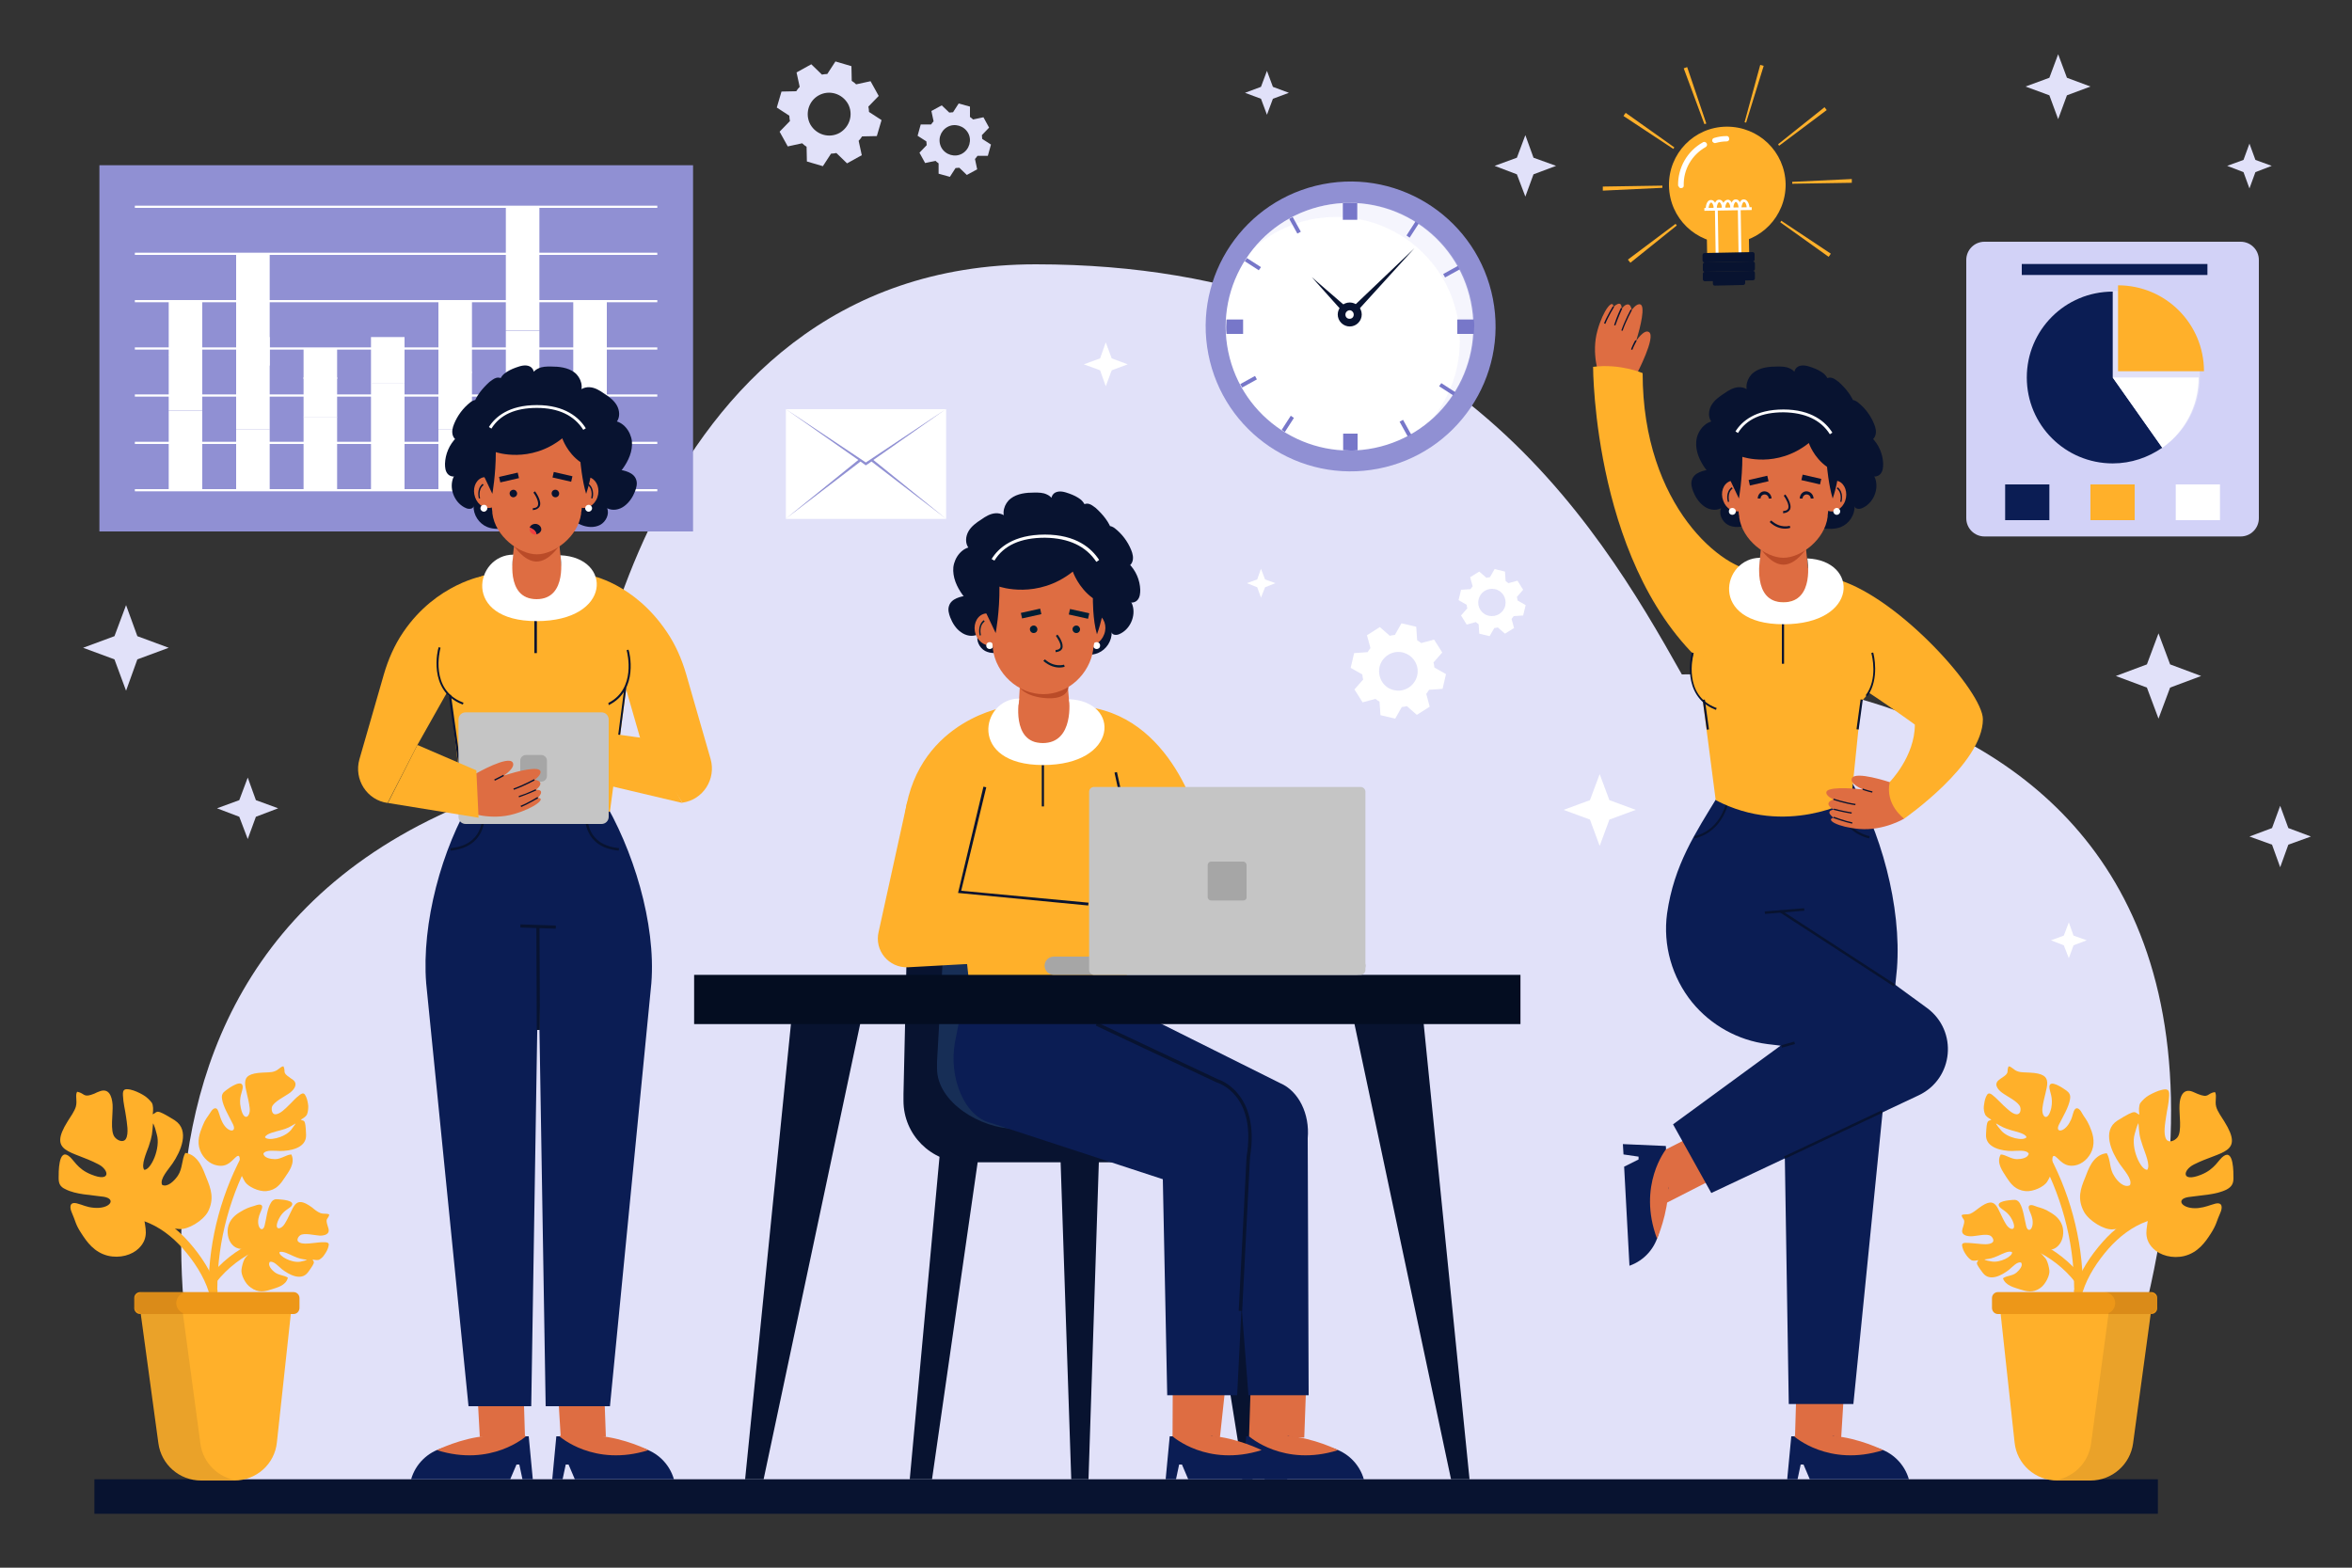 <svg xmlns="http://www.w3.org/2000/svg" xmlns:xlink="http://www.w3.org/1999/xlink" id="OBJECTS" x="0px" y="0px" viewBox="0 0 750 500" style="enable-background:new 0 0 750 500;" xml:space="preserve"><rect x="0" y="0" width="750" height="500" fill="#333333" stroke="none"/><style type="text/css"> .st0{fill:#D2D2F7;} .st1{fill:#E1E1F9;} .st2{fill:#FFB02A;} .st3{fill:#0B1D54;} .st4{fill:#FFFFFF;} .st5{fill:#9090D3;} .st6{fill:#081330;} .st7{fill-rule:evenodd;clip-rule:evenodd;fill:#FFB02A;} .st8{fill:#ED9718;} .st9{opacity:0.1;} .st10{fill:#261F1A;} .st11{fill:#DE6D42;} .st12{fill:#BA4B28;} .st13{fill:#EF3F3F;} .st14{fill:#C5C5C5;} .st15{fill:#A6A6A6;} .st16{opacity:0.2;} .st17{fill:#CECEF4;} .st18{fill:#7777C9;} .st19{fill:#172E56;} .st20{fill:#001E34;} .st21{fill:#FFC32C;} .st22{fill:#1C2B30;} .st23{fill:#F4D095;} .st24{fill:#FF5039;} .st25{fill:#C6C6C6;} .st26{fill:#040D21;}</style><g> <g> <path class="st0" d="M714.5,171.1h-81.7c-3.2,0-5.8-2.6-5.8-5.8V82.9c0-3.2,2.6-5.8,5.8-5.8h81.7c3.2,0,5.8,2.6,5.8,5.8v82.4 C720.3,168.5,717.7,171.1,714.5,171.1z"></path> <g> <ellipse transform="matrix(0.233 -0.973 0.973 0.233 399.94 747.641)" class="st1" cx="673.7" cy="120.4" rx="27.4" ry="27.4"></ellipse> <path class="st2" d="M675.4,91v27.4h27.4C702.8,103.3,690.6,91,675.4,91z"></path> <g> <path class="st3" d="M673.7,93c-15.2,0-27.4,12.3-27.4,27.4c0,15.2,12.3,27.4,27.4,27.4c5.9,0,11.3-1.9,15.8-5l-15.8-22.4V93z"></path> <path class="st4" d="M701.1,120.4h-27.4l15.8,22.4C696.5,137.9,701.1,129.7,701.1,120.4z"></path> </g> </g> <g> <rect x="639.4" y="154.5" class="st3" width="14.1" height="11.4"></rect> <rect x="666.6" y="154.5" class="st2" width="14.1" height="11.4"></rect> <rect x="693.8" y="154.5" class="st4" width="14.1" height="11.4"></rect> </g> <rect x="644.7" y="84.2" class="st3" width="59.2" height="3.5"></rect> </g> <path class="st1" d="M69.8,471.9c0,0-66.9-185.8,115-226.9c0,0,15.8-160.7,145.5-160.7s178.4,81.6,206,130.8 c0,0,231.5-8.3,130.5,257.4L69.8,471.9z"></path> <g> <rect x="31.7" y="52.7" class="st5" width="189.3" height="116.8"></rect> <g> <g id="XMLID_56_"> <rect x="43" y="156" class="st4" width="166.6" height="0.7"></rect> </g> <g id="XMLID_55_"> <rect x="43" y="140.9" class="st4" width="166.6" height="0.7"></rect> </g> <g id="XMLID_54_"> <rect x="43" y="125.8" class="st4" width="166.6" height="0.7"></rect> </g> <g id="XMLID_53_"> <rect x="43" y="110.8" class="st4" width="166.6" height="0.7"></rect> </g> <g id="XMLID_52_"> <rect x="43" y="95.7" class="st4" width="166.6" height="0.7"></rect> </g> <g id="XMLID_51_"> <rect x="43" y="80.6" class="st4" width="166.6" height="0.7"></rect> </g> <g id="XMLID_50_"> <rect x="43" y="65.6" class="st4" width="166.6" height="0.7"></rect> </g> <rect id="XMLID_49_" x="53.8" y="130.9" class="st4" width="10.7" height="25.4"></rect> <rect id="XMLID_48_" x="53.8" y="113.3" class="st4" width="10.7" height="17.5"></rect> <rect id="XMLID_47_" x="53.8" y="96.1" class="st4" width="10.7" height="17.3"></rect> <rect id="XMLID_46_" x="75.3" y="137" class="st4" width="10.7" height="19.3"></rect> <rect id="XMLID_45_" x="75.3" y="81" class="st4" width="10.7" height="35.6"></rect> <rect id="XMLID_44_" x="96.8" y="133" class="st4" width="10.7" height="23.3"></rect> <rect id="XMLID_43_" x="96.8" y="120.3" class="st4" width="10.7" height="12.8"></rect> <rect id="XMLID_42_" x="96.8" y="111.1" class="st4" width="10.7" height="9.8"></rect> <rect id="XMLID_41_" x="118.3" y="139.5" class="st4" width="10.7" height="16.8"></rect> <rect id="XMLID_40_" x="118.3" y="122.2" class="st4" width="10.7" height="17.3"></rect> <rect id="XMLID_39_" x="118.3" y="107.5" class="st4" width="10.7" height="14.8"></rect> <rect id="XMLID_38_" x="139.8" y="137" class="st4" width="10.7" height="19.3"></rect> <rect id="XMLID_37_" x="139.8" y="118.6" class="st4" width="10.7" height="18.4"></rect> <rect id="XMLID_36_" x="139.8" y="96.1" class="st4" width="10.7" height="22.8"></rect> <rect id="XMLID_35_" x="161.3" y="144.7" class="st4" width="10.7" height="11.6"></rect> <rect id="XMLID_34_" x="161.3" y="105.5" class="st4" width="10.7" height="39.2"></rect> <rect id="XMLID_33_" x="161.3" y="65.9" class="st4" width="10.7" height="39.5"></rect> <rect id="XMLID_32_" x="182.8" y="122.7" class="st4" width="10.7" height="33.6"></rect> <rect id="XMLID_31_" x="182.8" y="111.1" class="st4" width="10.7" height="11.6"></rect> <rect id="XMLID_30_" x="182.8" y="96.3" class="st4" width="10.7" height="14.8"></rect> <rect id="XMLID_29_" x="75.3" y="107.5" class="st4" width="10.7" height="29.5"></rect> </g> </g> <g> <path class="st1" d="M248.6,42l2.6,4.7l4.6-1c0.4,0.4,0.9,0.8,1.4,1.1l0.1,4.7l5.1,1.5l2.6-4c0.6,0,1.2-0.1,1.7-0.2l3.4,3.3 l4.7-2.6l-1-4.6c0.4-0.4,0.8-0.9,1.1-1.4l4.7-0.1l1.5-5.1l-4-2.6c0-0.6-0.1-1.2-0.2-1.7l3.3-3.4l-2.6-4.7l-4.6,1 c-0.4-0.4-0.9-0.8-1.4-1.1l-0.1-4.7l-5.1-1.5l-2.6,4c-0.6,0-1.2,0.1-1.7,0.2l-3.4-3.3l-4.7,2.6l1,4.6c-0.4,0.4-0.8,0.9-1.1,1.4 l-4.7,0.1l-1.5,5.1l4,2.6c0,0.6,0.1,1.2,0.2,1.7L248.6,42z M261.1,30.4c3.3-1.8,7.4-0.6,9.3,2.7c1.8,3.3,0.6,7.4-2.7,9.3 c-3.3,1.8-7.4,0.6-9.3-2.7C256.6,36.4,257.8,32.2,261.1,30.4z"></path> </g> <g> <path class="st1" d="M293.2,48.7l1.8,3.3l3.3-0.7c0.3,0.3,0.6,0.5,1,0.8l0,3.3l3.6,1l1.8-2.8c0.4,0,0.8-0.1,1.2-0.1l2.4,2.3 l3.3-1.8l-0.7-3.3c0.3-0.3,0.5-0.6,0.8-1l3.3,0l1-3.6l-2.8-1.8c0-0.4-0.1-0.8-0.1-1.2l2.3-2.4l-1.8-3.3l-3.3,0.7 c-0.3-0.3-0.6-0.5-1-0.8l0-3.3l-3.6-1l-1.8,2.8c-0.4,0-0.8,0.1-1.2,0.1l-2.4-2.3l-3.3,1.8l0.7,3.3c-0.3,0.3-0.5,0.6-0.8,1l-3.3,0 l-1,3.6l2.8,1.8c0,0.4,0.1,0.8,0.1,1.2L293.2,48.7z M302.1,40.5c2.3-1.3,5.3-0.4,6.6,1.9c1.3,2.3,0.4,5.3-1.9,6.6 s-5.3,0.4-6.6-1.9C298.9,44.7,299.8,41.8,302.1,40.5z"></path> </g> <g> <path class="st4" d="M440.2,228.1l4.7,1.1l2.1-3.7c0.5-0.1,1.1-0.1,1.6-0.3l3.2,2.8l4.1-2.6l-1.1-4.1c0.3-0.4,0.6-0.8,0.9-1.3 l4.3-0.3l1.1-4.7l-3.7-2.1c-0.1-0.5-0.1-1.1-0.3-1.6l2.8-3.2l-2.6-4.1l-4.1,1.1c-0.4-0.3-0.8-0.6-1.3-0.9l-0.3-4.3l-4.7-1.1 l-2.1,3.7c-0.5,0.1-1.1,0.1-1.6,0.3l-3.2-2.8l-4.1,2.6l1.1,4.1c-0.3,0.4-0.6,0.8-0.9,1.3l-4.3,0.3l-1.1,4.7l3.7,2.1 c0.1,0.5,0.1,1.1,0.3,1.6l-2.8,3.2l2.6,4.1l4.1-1.1c0.4,0.3,0.8,0.6,1.3,0.9L440.2,228.1z M439.9,212.7c0.8-3.3,4.1-5.4,7.4-4.6 c3.3,0.8,5.4,4.1,4.6,7.4c-0.8,3.3-4.1,5.4-7.4,4.6C441.2,219.4,439.2,216.1,439.9,212.7z"></path> </g> <g> <path class="st4" d="M471.7,202.1l3.3,0.8l1.5-2.6c0.4,0,0.7-0.1,1.1-0.2l2.3,2l2.9-1.8l-0.8-2.9c0.2-0.3,0.5-0.6,0.7-0.9l3-0.2 l0.8-3.3l-2.6-1.5c0-0.4-0.1-0.7-0.2-1.1l2-2.3l-1.8-2.9l-2.9,0.8c-0.3-0.2-0.6-0.5-0.9-0.7l-0.2-3l-3.3-0.8l-1.5,2.6 c-0.4,0-0.7,0.1-1.1,0.2l-2.3-2l-2.9,1.8l0.8,2.9c-0.2,0.3-0.5,0.6-0.7,0.9l-3,0.2l-0.8,3.3l2.6,1.5c0,0.4,0.1,0.7,0.2,1.1l-2,2.3 l1.8,2.9l2.9-0.8c0.3,0.2,0.6,0.5,0.9,0.7L471.7,202.1z M471.5,191.2c0.5-2.4,2.9-3.8,5.2-3.3c2.4,0.5,3.8,2.9,3.3,5.2 c-0.5,2.4-2.9,3.8-5.2,3.3C472.4,195.9,470.9,193.5,471.5,191.2z"></path> </g> <g> <rect x="250.6" y="130.5" class="st4" width="51.1" height="35"></rect> <polygon class="st5" points="278.5,146.7 301.6,130.5 276.1,147.5 250.6,130.5 273.7,146.7 250.6,165.4 274.4,147.2 275.9,148.3 276.1,148.4 276.3,148.3 277.9,147.2 301.6,165.4 "></polygon> </g> <rect x="30.1" y="471.8" class="st6" width="658" height="11"></rect> <g> <g> <path class="st7" d="M46,373.1c-1.1-1.4,0.7-5.5,1.4-7.4c1.2-3.6,1.1-4.1,1.4-7.4c0.4,0.5,1,2.6,1.2,3.5 C51.3,366.2,48.1,373.2,46,373.1L46,373.1z M65.8,375.6c-0.9-2.2-2.4-7.3-6.7-7.9c-1.2,2.1-0.8,4.9-2.4,7.3 c-1.1,1.6-3.3,3.8-5,2.9c-0.9-1.9,2.1-5,3.3-6.8c2.6-3.8,5.7-10.6,0.7-13.8c-6.4-4-5.3-2.6-7-1.9c0.2-1.3,0.2-2.9-0.3-3.7 c-0.6-0.8-1.7-1.9-2.8-2.5c-1.2-0.7-2.7-1.4-4.1-1.7c-1.7-0.3-2.4-0.1-2.3,1.8c0.1,2.6,0.7,4.6,1,6.9c0.2,1.6,1,5.4-0.1,7.1 c-0.8,1.2-2.6,0.5-3.5-0.6c-1.6-1.9-0.5-7.6-0.7-10.4c-0.2-2.7-1.2-5.4-4.2-4.2c-0.6,0.2-1,0.4-1.6,0.7c-3.7,1.5-2.9-0.1-5.5-0.6 c-0.7,1.1,0.1,2.8-0.4,4.7c-0.4,1.5-1.8,3.4-2.6,4.7c-6.4,10.2,1.1,9.2,9.7,13.7c3.6,1.8,4.1,5.9-2.2,3.3c-4.6-1.8-5.6-4.9-7.3-6 c-3.2-2.2-3.1,5.4-3.1,7.1c0,1.7,0.4,2.8,2.2,3.6c3.3,1.7,8.1,1.8,12.2,2.4c4.2,0.7,1.9,4-3.2,3.5c-2.4-0.2-3.4-0.9-5.4-1.4 c-2.5-0.6-2.2,1.5-1.7,2.7c1.4,3.2,1.2,3.9,3.1,6.8c1.8,2.8,4.1,6.1,8.5,7.2c3.8,0.9,7.7-0.2,9.9-2.4c3.4-3.4,1.9-6.7,1.7-9.4 c-0.2-3,3.7,1.3,5.5,2.1c1.6,0.8,4.2,1.1,5.9,1.2c2.6,0.1,7.2-2.5,8.9-5.5C68.4,382.4,67.3,379.2,65.8,375.6L65.8,375.6z"></path> </g> <g> <path class="st7" d="M89.1,399.4c0.9-0.6,3.3,0.7,4.4,1.2c2.1,0.9,2.4,0.9,4.4,1.2c-0.3,0.2-1.6,0.5-2.1,0.6 C93,402.9,88.9,400.6,89.1,399.4L89.1,399.4z M86.7,411.2c1.4-0.5,4.5-1.1,5.1-3.7c-1.2-0.8-2.9-0.7-4.3-1.8 c-0.9-0.7-2.2-2.2-1.5-3.2c1.2-0.5,2.9,1.5,3.9,2.3c2.2,1.7,6.1,3.9,8.3,1c2.7-3.7,1.8-3.1,1.5-4.1c0.8,0.2,1.8,0.3,2.2,0 c0.5-0.3,1.2-0.9,1.6-1.6c0.5-0.7,1-1.6,1.2-2.4c0.3-1,0.2-1.4-1-1.5c-1.5-0.1-2.8,0.2-4.2,0.3c-1,0.1-3.3,0.4-4.3-0.4 c-0.7-0.5-0.2-1.6,0.5-2.1c1.2-0.9,4.6,0,6.3,0.1c1.6,0,3.3-0.5,2.7-2.4c-0.1-0.4-0.2-0.6-0.3-1c-0.7-2.3,0.2-1.7,0.6-3.3 c-0.6-0.5-1.7-0.1-2.8-0.5c-0.9-0.3-2-1.2-2.7-1.8c-5.9-4.3-5.6,0.2-8.7,5.2c-1.3,2.1-3.7,2.2-1.9-1.5c1.3-2.7,3.2-3.2,4-4.1 c1.5-1.9-3.1-2.1-4.2-2.2c-1-0.1-1.7,0.1-2.3,1.1c-1.2,1.9-1.4,4.8-2,7.2c-0.6,2.5-2.5,0.9-2-2.1c0.3-1.5,0.7-2,1.1-3.2 c0.5-1.5-0.8-1.4-1.5-1.2c-2,0.7-2.4,0.6-4.3,1.6c-1.8,1-3.9,2.2-4.8,4.8c-0.7,2.2-0.2,4.7,1,6.1c1.9,2.2,4,1.4,5.6,1.5 c1.8,0-0.9,2.2-1.5,3.2c-0.5,0.9-0.9,2.5-1,3.5c-0.2,1.5,1.2,4.5,2.9,5.6C82.4,412.5,84.5,411.9,86.7,411.2L86.7,411.2z"></path> </g> <g> <path class="st7" d="M84.5,362.7c0.4-1.2,3.5-1.8,4.9-2.2c2.6-0.7,2.8-1,4.9-2.2c-0.2,0.4-1.2,1.6-1.5,2.1 C90.6,363,85.3,364,84.5,362.7L84.5,362.7z M91,375.3c0.9-1.4,3.3-4.3,1.9-7.1c-1.7,0.1-3.2,1.5-5.2,1.5c-1.4,0-3.6-0.4-3.7-1.8 c0.8-1.3,3.8-0.8,5.3-0.8c3.2,0,8.5-0.9,8.3-5.2c-0.2-5.4-0.6-4.1-1.7-4.8c0.8-0.4,1.8-1.1,2-1.7c0.3-0.7,0.4-1.7,0.4-2.6 c-0.1-1-0.3-2.1-0.7-3c-0.5-1.1-0.9-1.4-2-0.6c-1.5,1.1-2.4,2.3-3.6,3.4c-0.8,0.8-2.7,2.8-4.2,2.8c-1,0-1.3-1.3-1.1-2.3 c0.5-1.7,4.2-3.4,5.8-4.6c1.5-1.2,2.6-2.9,0.8-4.2c-0.4-0.3-0.7-0.4-1-0.7c-2.4-1.6-1.1-1.7-1.9-3.5c-0.9,0-1.6,1.2-2.9,1.6 c-1,0.4-2.7,0.3-3.8,0.4c-8.5,0.4-4.9,4.4-4.1,11.2c0.4,2.8-1.8,4.8-2.8,0.1c-0.8-3.4,0.6-5.2,0.6-6.7c0-2.8-4.4,0.3-5.4,1.1 c-1,0.7-1.4,1.4-1.2,2.7c0.4,2.6,2.2,5.4,3.5,8.1c1.3,2.7-1.6,2.7-3.3-0.5c-0.8-1.5-0.9-2.4-1.4-3.7c-0.6-1.7-1.8-0.7-2.3,0.1 c-1.3,2.1-1.8,2.3-2.7,4.6c-0.9,2.2-1.9,4.9-0.8,7.8c1,2.6,3.2,4.4,5.4,4.8c3.4,0.7,4.7-1.6,6.2-2.8c1.7-1.3,0.8,2.7,1,4.1 c0.2,1.2,1.1,2.9,1.7,3.9c1,1.6,4.4,3.2,6.8,3C88.1,379.6,89.5,377.6,91,375.3L91,375.3z"></path> </g> <g> <path class="st2" d="M69.3,410.7c0.1-15.2,4.2-30.1,11.7-43.3c0.9-1.6-1.5-3-2.4-1.4c-7.8,13.6-12,29.1-12.1,44.7 C66.5,412.5,69.3,412.5,69.3,410.7L69.3,410.7z"></path> </g> <g> <path class="st2" d="M46,389.5c4.8,1.7,8.9,4.9,12.3,8.7c3.5,4,6.7,8.8,8.3,13.9c0.5,1.7,3.3,1,2.7-0.8 c-1.8-5.6-5.2-10.8-9.1-15.2c-3.7-4.2-8.2-7.6-13.5-9.5C45,386.1,44.3,388.9,46,389.5L46,389.5z"></path> </g> <g> <path class="st2" d="M68.9,409c3.6-4.6,8.3-8.2,13.7-10.6c0.7-0.3,0.9-1.3,0.5-1.9c-0.4-0.7-1.2-0.8-1.9-0.5 c-5.8,2.6-10.8,6.6-14.7,11.6c-0.5,0.6-0.1,1.6,0.5,1.9C67.7,410,68.4,409.7,68.9,409L68.9,409z"></path> </g> <path class="st2" d="M74.7,472.2H64.1c-6.9,0-12.7-5.1-13.6-11.9l-6.2-45.5h48.9L88.3,460C87.6,467,81.7,472.2,74.7,472.2z"></path> <path class="st8" d="M93.6,419.1H44.7c-1.1,0-1.9-0.9-1.9-1.9V414c0-1.1,0.9-1.9,1.9-1.9h48.9c1.1,0,1.9,0.9,1.9,1.9v3.1 C95.5,418.2,94.7,419.1,93.6,419.1z"></path> <g class="st9"> <path class="st10" d="M45.9,412.1h13.8c-1.9,0-3.5,1.6-3.5,3.5c0,1.4,0.9,2.7,2.1,3.2l5.6,41.6c0.8,6.3,5.9,11.1,12,11.8 c-0.5,0.1-1,0.1-1.6,0.1H63.7c-6.9,0-12.7-5.1-13.6-11.9l-5.6-41.6c-1.2-0.5-2.1-1.8-2.1-3.2C42.4,413.7,43.9,412.1,45.9,412.1z"></path> </g> </g> <g> <g> <path class="st7" d="M684.7,373.1c-2.1,0.1-5.3-6.9-4-11.4c0.2-0.8,0.8-2.9,1.2-3.5c0.3,3.4,0.2,3.9,1.4,7.4 C684,367.7,685.8,371.7,684.7,373.1L684.7,373.1z M664.9,375.6c-1.5,3.6-2.6,6.8-0.3,11c1.7,2.9,6.3,5.6,8.9,5.5 c1.6-0.1,4.3-0.4,5.9-1.2c1.7-0.9,5.6-5.1,5.5-2.1c-0.1,2.7-1.7,6,1.7,9.4c2.2,2.2,6.1,3.3,9.9,2.4c4.4-1.1,6.7-4.4,8.5-7.2 c1.9-3,1.7-3.7,3.1-6.8c0.5-1.2,0.8-3.3-1.7-2.7c-1.9,0.5-3,1.1-5.4,1.4c-5.1,0.5-7.5-2.8-3.2-3.5c4-0.6,8.8-0.7,12.2-2.4 c1.7-0.9,2.2-2,2.2-3.6c0-1.8,0.1-9.3-3.1-7.1c-1.7,1.1-2.7,4.2-7.3,6c-6.3,2.5-5.8-1.5-2.2-3.3c8.7-4.4,16.1-3.4,9.7-13.7 c-0.8-1.3-2.2-3.2-2.6-4.7c-0.5-1.8,0.3-3.6-0.4-4.7c-2.6,0.4-1.8,2.1-5.5,0.6c-0.6-0.2-1-0.5-1.6-0.7c-3-1.2-4.1,1.5-4.2,4.2 c-0.2,2.8,0.9,8.5-0.7,10.4c-0.9,1.1-2.7,1.8-3.5,0.6c-1.1-1.7-0.3-5.5-0.1-7.1c0.3-2.3,0.9-4.4,1-6.9c0.1-1.9-0.6-2.2-2.3-1.8 c-1.4,0.3-2.8,1-4.1,1.7c-1.1,0.6-2.2,1.7-2.8,2.5c-0.5,0.8-0.5,2.4-0.3,3.7c-1.7-0.6-0.6-2.1-7,1.9c-5,3.2-1.9,10,0.7,13.8 c1.2,1.8,4.2,4.9,3.3,6.8c-1.8,1-4-1.2-5-2.9c-1.6-2.3-1.1-5.1-2.4-7.3C667.2,368.3,665.8,373.4,664.9,375.6L664.9,375.6z"></path> </g> <g> <path class="st7" d="M641.6,399.4c0.2,1.3-3.9,3.5-6.7,2.9c-0.5-0.1-1.8-0.3-2.1-0.6c2-0.3,2.3-0.3,4.4-1.2 C638.3,400,640.7,398.7,641.6,399.4L641.6,399.4z M644,411.2c2.2,0.7,4.2,1.3,6.6-0.4c1.7-1.2,3.1-4.1,2.9-5.6 c-0.1-1-0.5-2.6-1-3.5c-0.6-1-3.3-3.2-1.5-3.2c1.6,0,3.7,0.8,5.6-1.5c1.2-1.4,1.7-3.9,1-6.1c-0.9-2.6-3-3.8-4.8-4.8 c-1.9-1-2.3-0.8-4.3-1.6c-0.8-0.3-2-0.3-1.5,1.2c0.4,1.2,0.8,1.7,1.1,3.2c0.5,3.1-1.4,4.6-2,2.1c-0.6-2.4-0.9-5.3-2-7.2 c-0.6-1-1.3-1.2-2.3-1.1c-1.1,0.1-5.6,0.4-4.2,2.2c0.8,1,2.7,1.5,4,4.1c1.8,3.7-0.6,3.6-1.9,1.5c-3.1-5-2.8-9.6-8.7-5.2 c-0.8,0.6-1.9,1.5-2.7,1.8c-1.1,0.4-2.2,0-2.8,0.5c0.4,1.6,1.3,1,0.6,3.3c-0.1,0.4-0.2,0.6-0.3,1c-0.6,1.9,1.1,2.4,2.7,2.4 c1.7,0,5.1-1,6.3-0.1c0.7,0.5,1.2,1.6,0.5,2.1c-1,0.8-3.3,0.5-4.3,0.4c-1.4-0.1-2.7-0.3-4.2-0.3c-1.2,0-1.3,0.5-1,1.5 c0.2,0.8,0.7,1.7,1.2,2.4c0.4,0.6,1.1,1.3,1.6,1.6c0.5,0.3,1.5,0.2,2.2,0c-0.3,1.1-1.3,0.4,1.5,4.1c2.2,2.9,6.1,0.7,8.3-1 c1-0.8,2.7-2.8,3.9-2.3c0.7,1-0.6,2.4-1.5,3.2c-1.3,1.1-3.1,0.9-4.3,1.8C639.5,410.1,642.6,410.7,644,411.2L644,411.2z"></path> </g> <g> <path class="st7" d="M646.2,362.7c-0.8,1.3-6.2,0.3-8.2-2.3c-0.4-0.5-1.4-1.6-1.5-2.1c2.1,1.2,2.3,1.4,4.9,2.2 C642.7,360.9,645.9,361.5,646.2,362.7L646.2,362.7z M639.7,375.3c1.5,2.3,2.9,4.3,6.3,4.6c2.4,0.2,5.8-1.4,6.8-3 c0.6-1,1.5-2.7,1.7-3.9c0.2-1.4-0.7-5.3,1-4.1c1.5,1.2,2.8,3.4,6.2,2.8c2.2-0.4,4.4-2.2,5.4-4.8c1.1-3,0.1-5.7-0.8-7.8 c-1-2.3-1.5-2.4-2.7-4.6c-0.5-0.8-1.6-1.8-2.3-0.1c-0.5,1.3-0.5,2.2-1.4,3.7c-1.8,3.2-4.7,3.2-3.3,0.5c1.3-2.6,3.1-5.5,3.5-8.1 c0.2-1.4-0.3-2-1.2-2.7c-1-0.7-5.4-3.8-5.4-1.1c0,1.4,1.3,3.3,0.6,6.7c-1.1,4.7-3.2,2.8-2.8-0.1c0.9-6.8,4.5-10.8-4.1-11.2 c-1.1-0.1-2.8,0-3.8-0.4c-1.3-0.4-2-1.6-2.9-1.6c-0.8,1.7,0.5,1.9-1.9,3.5c-0.4,0.3-0.7,0.4-1,0.7c-1.9,1.3-0.8,3,0.8,4.2 c1.6,1.2,5.3,2.9,5.8,4.6c0.3,1,0,2.3-1.1,2.3c-1.4,0-3.3-2-4.2-2.8c-1.2-1.1-2.2-2.3-3.6-3.4c-1.1-0.8-1.5-0.5-2,0.6 c-0.4,0.9-0.6,2.1-0.7,3c-0.1,0.9,0.1,2,0.4,2.6c0.2,0.6,1.2,1.3,2,1.7c-1,0.7-1.5-0.5-1.7,4.8c-0.2,4.2,5.1,5.2,8.3,5.2 c1.5,0,4.5-0.5,5.3,0.8c-0.1,1.4-2.3,1.8-3.7,1.8c-2,0-3.5-1.4-5.2-1.5C636.4,370.9,638.8,373.8,639.7,375.3L639.7,375.3z"></path> </g> <g> <path class="st2" d="M661.4,410.7c-0.1-15.2-4.2-30.1-11.7-43.3c-0.9-1.6,1.5-3,2.4-1.4c7.8,13.6,12,29.1,12.1,44.7 C664.2,412.5,661.4,412.5,661.4,410.7L661.4,410.7z"></path> </g> <g> <path class="st2" d="M684.7,389.5c-4.8,1.7-8.9,4.9-12.3,8.7c-3.5,4-6.7,8.8-8.3,13.9c-0.5,1.7-3.3,1-2.7-0.8 c1.8-5.6,5.2-10.8,9.1-15.2c3.7-4.2,8.2-7.6,13.5-9.5C685.7,386.1,686.4,388.9,684.7,389.5L684.7,389.5z"></path> </g> <g> <path class="st2" d="M661.8,409c-3.6-4.6-8.3-8.2-13.7-10.6c-0.7-0.3-0.9-1.3-0.5-1.9c0.4-0.7,1.2-0.8,1.9-0.5 c5.8,2.6,10.8,6.6,14.7,11.6c0.5,0.6,0.1,1.6-0.5,1.9C663,410,662.3,409.7,661.8,409L661.8,409z"></path> </g> <path class="st2" d="M656,472.2h10.6c6.9,0,12.7-5.1,13.6-11.9l6.2-45.5h-48.9l4.9,45.2C643.1,467,649,472.2,656,472.2z"></path> <path class="st8" d="M637.1,419.1H686c1.1,0,1.9-0.9,1.9-1.9V414c0-1.1-0.9-1.9-1.9-1.9h-48.9c-1.1,0-1.9,0.9-1.9,1.9v3.1 C635.2,418.2,636,419.1,637.1,419.1z"></path> <g class="st9"> <path class="st10" d="M684.8,412.1H671c1.9,0,3.5,1.6,3.5,3.5c0,1.4-0.9,2.7-2.1,3.2l-5.6,41.6c-0.8,6.3-5.9,11.1-12,11.8 c0.5,0.1,1,0.1,1.6,0.1H667c6.9,0,12.7-5.1,13.6-11.9l5.6-41.6c1.2-0.5,2.1-1.8,2.1-3.2C688.3,413.7,686.7,412.1,684.8,412.1z"></path> </g> </g> <g> <g> <g> <path class="st2" d="M547,69.4c0,0.3,0.3,0.6,0.6,0.6c0.3,0,0.6-0.3,0.6-0.6c0-0.3-0.3-0.6-0.6-0.6 C547.2,68.8,547,69.1,547,69.4z"></path> </g> <g> <path class="st2" d="M532.2,59.3c0.2,10.3,8.6,18.4,18.9,18.3c10.3-0.2,18.4-8.6,18.3-18.9c-0.2-10.3-8.6-18.4-18.9-18.3 C540.2,40.5,532,49,532.2,59.3z"></path> </g> <g> <path class="st4" d="M535.5,59.8c0.2,0.2,0.4,0.2,0.6,0.2c0.5,0,0.9-0.4,0.8-0.9c-0.1-5.1,2.6-9.7,7-12.2 c0.4-0.2,0.6-0.8,0.3-1.2c-0.2-0.4-0.8-0.6-1.2-0.3c-5,2.8-8,8.1-7.9,13.8C535.3,59.4,535.4,59.7,535.5,59.8z"></path> </g> <g> <path class="st4" d="M546.3,45.4c0.2,0.2,0.5,0.3,0.8,0.2c1.1-0.3,2.3-0.5,3.5-0.5c0.5,0,0.9-0.4,0.8-0.9c0-0.5-0.4-0.9-0.9-0.8 c-1.3,0-2.6,0.2-3.9,0.6c-0.5,0.1-0.7,0.6-0.6,1.1C546.1,45.2,546.2,45.3,546.3,45.4z"></path> </g> <g> <g> <path class="st2" d="M519.1,82.8l15.2-11.4c0.1,0.2,0.3,0.3,0.4,0.5l-14.8,11.9C519.6,83.4,519.3,83.1,519.1,82.8z M567.7,70.9 c0.1-0.2,0.2-0.3,0.3-0.5l15.8,10.5c-0.2,0.3-0.4,0.7-0.7,1L567.7,70.9z M511.1,59.6l0-0.1l19-0.3l0,0.1c0,0.2,0,0.4,0,0.6 l-19,0.9C511.1,60.4,511.1,60,511.1,59.6z M571.5,58.6c0-0.2,0-0.4,0-0.6l19-0.9c0,0.4,0,0.7,0,1.1l0,0.1L571.5,58.6z M517.7,37c0.2-0.3,0.4-0.7,0.7-1l15.5,11c-0.1,0.2-0.2,0.3-0.3,0.5L517.7,37z M567,46l14.8-11.8c0.2,0.3,0.5,0.6,0.7,0.9 l-15.2,11.4C567.3,46.4,567.1,46.2,567,46z M536.9,21.8c0.4-0.1,0.7-0.3,1.1-0.4l6.1,18c-0.2,0.1-0.4,0.1-0.6,0.2L536.9,21.8z M556.3,39l5-18.3c0.4,0.1,0.8,0.2,1.1,0.3l-5.6,18.1C556.7,39.1,556.5,39,556.3,39z"></path> </g> </g> <g> <rect x="544.4" y="70.8" transform="matrix(-1 1.683530e-02 -1.683530e-02 -1 1103.371 143.041)" class="st2" width="13.4" height="10.6"></rect> </g> <g> <g> <rect x="554.2" y="66.6" transform="matrix(1 -1.669333e-02 1.669333e-02 1 -1.158 9.268)" class="st4" width="0.9" height="14.8"></rect> </g> </g> <g> <g> <rect x="546.9" y="66.7" transform="matrix(1 -1.668946e-02 1.668946e-02 1 -1.161 9.146)" class="st4" width="0.9" height="14.8"></rect> </g> </g> <g> <g> <rect x="543.4" y="66.2" transform="matrix(1 -1.683800e-02 1.683800e-02 1 -1.044 9.286)" class="st4" width="15.1" height="0.9"></rect> </g> </g> <g> <g> <path class="st4" d="M554.4,66.6l0.9,0c0-1.3,0.5-2.2,0.8-2.2c0.4,0,0.9,0.8,0.9,2.2l0.9,0c0-1.7-0.8-3-1.8-3 C555.1,63.5,554.4,64.8,554.4,66.6z"></path> </g> </g> <g> <g> <path class="st4" d="M551.8,66.6l0.9,0c0-1.3,0.5-2.2,0.8-2.2c0.4,0,0.9,0.8,0.9,2.2l0.9,0c0-1.7-0.8-3.1-1.8-3 C552.5,63.5,551.8,64.9,551.8,66.6z"></path> </g> </g> <g> <g> <path class="st4" d="M549.2,66.7l0.9,0c0-1.3,0.5-2.2,0.8-2.2c0.4,0,0.9,0.8,0.9,2.2l0.9,0c0-1.7-0.8-3.1-1.8-3 S549.1,64.9,549.2,66.7z"></path> </g> </g> <g> <g> <path class="st4" d="M546.5,66.7l0.9,0c0-1.3,0.5-2.2,0.8-2.2c0.4,0,0.9,0.8,0.9,2.2l0.9,0c0-1.7-0.8-3.1-1.8-3 C547.2,63.6,546.5,65,546.5,66.7z"></path> </g> </g> <g> <g> <path class="st4" d="M543.9,66.8l0.9,0c0-1.3,0.5-2.2,0.8-2.2c0.4,0,0.9,0.8,0.9,2.2l0.9,0c0-1.7-0.8-3.1-1.8-3 C544.6,63.7,543.9,65,543.9,66.8z"></path> </g> </g> <g> <path class="st6" d="M543.5,83.7l15.4-0.3c0.3,0,0.6-0.3,0.6-0.6l0-1.8c0-0.3-0.3-0.6-0.6-0.6l-15.4,0.3c-0.3,0-0.6,0.3-0.6,0.6 l0,1.8C542.9,83.4,543.2,83.7,543.5,83.7z"></path> </g> <g> <path class="st6" d="M543.6,86.7l15.4-0.3c0.3,0,0.6-0.3,0.6-0.6l0-1.8c0-0.3-0.3-0.6-0.6-0.6l-15.4,0.3c-0.3,0-0.6,0.3-0.6,0.6 l0,1.8C543,86.4,543.2,86.7,543.6,86.7z"></path> </g> <g> <path class="st6" d="M543.6,89.7l15.4-0.3c0.3,0,0.6-0.3,0.6-0.6l0-1.8c0-0.3-0.3-0.6-0.6-0.6l-15.4,0.3c-0.3,0-0.6,0.3-0.6,0.6 l0,1.8C543,89.4,543.3,89.7,543.6,89.7z"></path> </g> <g> <path class="st6" d="M546.8,91.1l9.1-0.2c0.3,0,0.6-0.3,0.6-0.6l0-1.8c0-0.3-0.3-0.6-0.6-0.6l-9.1,0.2c-0.3,0-0.6,0.3-0.6,0.6 l0,1.8C546.2,90.9,546.5,91.1,546.8,91.1z"></path> </g> </g> <g> <g> <g> <g> <path class="st11" d="M510,119.9c0,0-2.7-7.1-0.6-14.5c1.9-6.8,5-10.2,5.1-7.5c0,0,2.7-2.7,2.6,0.6c0,0,1.3-1.9,2.4-1.3 c0.7,0.4,0.8,1.7,0.8,1.7s1.6-2.3,2.8-1.8c1.5,0.6,0.2,6.6-1.4,11.7c0,0,2.5-3.9,4.1-2.9c2.4,1.4-3.9,13.4-3.9,13.4L510,119.9 z"></path> </g> </g> <g> <g> <path class="st6" d="M514.3,97.7l0.4,0.2c0,0-1.9,3.1-2.8,5.4l-0.4-0.2C512.4,100.8,514.3,97.7,514.3,97.7z"></path> </g> </g> <g> <g> <path class="st6" d="M516.9,98.2l0.4,0.2c0,0-1.3,2.8-2.2,5.4l-0.4-0.1C515.5,101.1,516.8,98.3,516.9,98.2z"></path> </g> </g> <g> <g> <path class="st6" d="M520,98.7l0.4,0.2c0,0-1.8,3.2-3,6.6l-0.4-0.1C518.2,102,520,98.7,520,98.7z"></path> </g> </g> <g> <g> <path class="st6" d="M521.5,108.5l0.4,0.2c0,0-0.9,1.6-1.4,2.9l-0.4-0.2C520.6,110.1,521.4,108.5,521.5,108.5z"></path> </g> </g> </g> <g> <path class="st2" d="M560.8,182.2c-11.2,0-37-20.7-37-63.2c0,0-7.1-3.1-15.8-2c0,0,0,65.9,37.8,97l9.8-9.6L560.8,182.2z"></path> </g> <g> <g> <polygon class="st11" points="572.4,457.9 572.9,440.8 588.2,440.8 587.1,458.7 "></polygon> </g> </g> <g> <g> <path class="st3" d="M589.5,247.8L589.5,247.8c10.3,16.9,16.9,41.4,15.4,61.1L591,447.8h-20.6l-3.2-200H589.5z"></path> </g> </g> <g> <g> <polygon class="st11" points="526.9,368.8 542.1,361.1 549.5,374.4 531.3,383.7 "></polygon> </g> </g> <g> <path class="st3" d="M531.6,291.3c2.2-15.4,9-25.6,16.4-37.7l20.8-5.8l26.4,59.6l19.3,14.1c9.9,7.3,8.5,22.5-2.6,27.8 l-66.2,31.2l-12.2-21.9l34.3-25.1l-4.2-0.5c-9.4-1.2-18-6-24-13.3h0C533.2,311.8,530.2,301.5,531.6,291.3z"></path> </g> <g> <g> <polygon class="st3" points="553.3,291.7 582.6,289.3 582.6,252.7 553.3,252.7 "></polygon> </g> </g> <g> <g> <path class="st6" d="M540.4,267.4c9.6-2.3,11-12.5,11-12.6l-0.7-0.1c0,0.1-1.3,9.8-10.4,12L540.4,267.4z"></path> </g> </g> <g> <g> <path class="st6" d="M596,267.4l0.2-0.7c-9.1-2.2-10.4-11.9-10.4-12l-0.7,0.1C585,254.9,586.4,265,596,267.4z"></path> </g> </g> <g> <g> <g> <path class="st3" d="M584.6,458l13.9,3.8c4.9,1.3,8.8,5.1,10.2,10v0h-31.6l-2-4.7h-0.9l-1,4.7h-3.3l1.3-13.7L584.6,458z"></path> </g> </g> <g> <path class="st11" d="M572.1,458.1c0,0,11,9.9,28.4,4.4c0,0-7.8-3.9-15.9-4.5l-6.2-3.6L572.1,458.1z"></path> </g> </g> <g> <g> <g> <path class="st3" d="M532,378.9l-3,14.1c-1.1,5-4.6,9-9.4,10.7h0l-1.7-31.6l4.6-2.3l0-0.9l-4.8-0.7l-0.2-3.3l13.7,0.6 L532,378.9z"></path> </g> </g> <g> <path class="st11" d="M531.3,366.5c0,0-9.3,11.5-2.9,28.6c0,0,3.5-8,3.6-16.2l3.3-6.4L531.3,366.5z"></path> </g> </g> <g> <path class="st6" d="M562.2,163.9c-1.6,1.3-3.2,2.7-5.1,3.5c-1.9,0.8-4.2,1-6.1,0c-1.8-1-3-3.4-2.2-5.3 c-1.8,0.9-3.9,0.5-5.5-0.7s-2.7-2.9-3.4-4.7c-0.4-1.1-0.8-2.4-0.4-3.6c0.7-2.4,3.7-3.1,6.2-3.4c0.1,0.4-0.4,0.8-0.8,0.7 c-0.4-0.1-0.7-0.4-1-0.8c-1.9-2.6-3.3-5.7-3-8.9s2.8-6.3,6-6.5c0.1,0,0.2,0,0.3,0c0.4,0.1,0.3,0.9-0.2,1 c-0.4,0.1-0.9-0.2-1.2-0.6c-1.2-1.5-1-3.7-0.1-5.3c0.9-1.6,2.5-2.8,4.1-3.8c1.4-1,2.9-1.9,4.6-2c1.7-0.1,3.6,0.8,4,2.4 c0,0.3-0.5,0.2-0.7-0.1c-1.6-2.1-0.6-5.4,1.5-7c2.1-1.6,4.9-1.9,7.6-1.9c1.3,0,2.7,0,3.9,0.6c1.2,0.5,2.3,1.7,2.3,3 c-1.4-0.6-1-2.9,0.4-3.6c1.4-0.7,3-0.2,4.4,0.3c1.4,0.5,2.7,1.1,3.8,2c1.1,1,1.8,2.4,1.6,3.8c-0.8,0.3-1.6-0.8-1.3-1.6 c0.3-0.8,1.3-1.1,2.2-0.9c0.8,0.2,1.5,0.8,2.2,1.3c2.3,2.1,4.3,4.5,5.2,7.4c-0.8,0.2-1.7-0.3-2.1-1.1c0.6-1,2.1-0.5,3,0.2 c2.3,1.8,4.1,4.2,5.2,6.9c0.5,1.2,0.8,2.5,0.4,3.7c-0.4,1.2-1.7,2.2-2.9,1.8c0.4-0.5,1.1-0.9,1.8-1.1c2.2,2.2,3.5,5.2,3.6,8.3 c0,1.2-0.1,2.4-0.9,3.3c-0.8,0.9-2.4,1.1-3.1,0.2c0.7-0.2,1.3,0.6,1.5,1.3c1.2,3.6-0.8,8-4.3,9.4c-0.9,0.4-2.4,0.2-2.3-0.8 c0.1,2.9-1.7,5.7-4.4,6.8c-2,0.8-4.2,0.6-6.3,0.4c-0.5,0-0.9-0.1-1.3-0.4c-0.4-0.3-0.5-0.9-0.2-1.2c0.8,0,0.6,1.3,0.2,1.9 c-1,1.5-2.4,3.3-4.2,3.2c-0.8,0-1.6-0.4-2.3-0.8c-1.8-1-3.5-2.1-5.1-3.3c-0.4-0.3-0.9-0.7-1.1-1.3c-0.2-0.7,0.3-1.5,1-1.9 c0.7-0.4,1.5-0.4,2.3-0.5"></path> </g> <g> <circle class="st6" cx="568.8" cy="148.9" r="20"></circle> </g> <g> <g> <path class="st11" d="M549.5,159.7c0.9,2.6,3.4,4,5.5,3.2c2.1-0.8,3-3.6,2.1-6.2c-0.9-2.6-3.4-4-5.5-3.2 C549.5,154.3,548.5,157.1,549.5,159.7"></path> </g> </g> <g> <g> <path class="st6" d="M551,160.1l0.4-0.1c0,0-0.8-2.8,1.1-4.2l-0.3-0.4C550.1,157,550.9,159.9,551,160.1z"></path> </g> </g> <g> <g> <path class="st11" d="M588.4,159.7c-0.9,2.6-3.4,4-5.5,3.2c-2.1-0.8-3-3.6-2.1-6.2c0.9-2.6,3.4-4,5.5-3.2 C588.3,154.3,589.3,157.1,588.4,159.7"></path> </g> </g> <g> <g> <path class="st6" d="M587.2,160.1c0-0.1,0.9-3-1.2-4.7l-0.3,0.4c1.9,1.5,1.1,4.2,1.1,4.2L587.2,160.1z"></path> </g> </g> <g> <g> <polygon class="st11" points="561.5,175.1 568.7,174.5 575.9,175.1 577,185.6 568.7,185.6 560.4,185.6 "></polygon> </g> </g> <g> <g> <path class="st12" d="M575.9,175.1c0,0-3.2,5-7.2,5c-4,0-7.2-5-7.2-5H575.9z"></path> </g> </g> <g> <g> <path class="st11" d="M552.9,149.9c0-0.1,0-0.1,0-0.2l0,0h0c-0.1-0.6-0.1-1.1-0.1-1.7c0-9.3,7.1-16.9,15.9-16.9 c8.8,0,15.9,7.5,15.9,16.9c0,0.6,0,1.1-0.1,1.7h0l0,0c0,0.1,0,0.1,0,0.2l-1.7,14.5c0,0,0,0.1,0,0.1l0,0.3h0 c-0.9,7.4-8.6,13.1-14.1,13.1c-5.5,0-13.1-5.6-14.1-12.9h0l0-0.2c0-0.2,0-0.4-0.1-0.6L552.9,149.9z"></path> </g> </g> <g> <g> <path class="st2" d="M594.8,213.6c-12.2,0.7-19.8,9.2-32,10.3c-0.4,0-0.8,0-1.3,0c-0.8,0-1.7,0.1-2.5,0.1c-0.4,0-0.7,0-1.1,0 c-6.8,0.2-7.5-10.5-14.3-10.5l13.7-8.9c-4.3-17.2-15.6-20.7,3.6-22.5c4.9-0.4,9.8,0.4,14.7,0.7l0.5-0.7 c19.5,1.8,28.7,19.8,23.9,37.3L594.8,213.6z"></path> </g> </g> <g> <path class="st2" d="M550.7,185c0,0,5.7,10.4,17.9,10.4c12.9,0,17.9-10.4,17.9-10.4c24.9,10.4,7,38.9,7,38.9l-3.2,31.3 c0,0-20.7,11.8-43.2,0l-4-30.8L550.7,185z"></path> </g> <g> <g> <path class="st6" d="M551.8,153.3l2.7,5.7c0,0,1.1-6,1.1-13.3c0,0,10.9,3.8,21.2-4.4c0,0,1.5,4.6,5.8,7.6c0,0,0.5,5.8,1.8,10.1 c0,0,10.6-28.7-16-28.7C546.1,130.3,551.8,153.3,551.8,153.3"></path> </g> </g> <g> <g> <path class="st6" d="M568.6,163.7c1.1-0.1,1.8-0.5,2.2-1.2c0.8-1.7-1.4-4.7-1.5-4.8l-0.5,0.4c0.6,0.8,1.9,3,1.4,4.1 c-0.2,0.5-0.7,0.7-1.6,0.8L568.6,163.7z"></path> </g> </g> <g> <g> <rect x="557.5" y="152.3" transform="matrix(0.975 -0.224 0.224 0.975 -20.08 129.485)" class="st6" width="6.1" height="1.8"></rect> </g> </g> <g> <g> <rect x="576.7" y="150.2" transform="matrix(0.224 -0.975 0.975 0.224 298.79 681.769)" class="st6" width="1.8" height="6.1"></rect> </g> </g> <g> <g> <path class="st6" d="M569.2,168.6c1,0,1.6-0.2,1.7-0.3l-0.2-0.6c-0.1,0-2.9,1-5.9-1.7l-0.5,0.5 C566.1,168.2,567.9,168.6,569.2,168.6z"></path> </g> </g> <g> <path class="st2" d="M540.4,207.3c0,0-5.9,14.6,8.3,19.4l1.9-12L540.4,207.3z"></path> </g> <g> <path class="st11" d="M576.6,181.3c0,0,1.4,10.8-8,10.8c-9.3,0-7.8-9.9-7.8-9.9l1.3-2.1l11.4,0.5L576.6,181.3z"></path> </g> <g> <path class="st2" d="M596.6,207.4c0,0,5.1,14.9-8.2,19c0,0-1.3-11.2-1.2-11C587.3,215.5,596.6,207.4,596.6,207.4z"></path> </g> <g> <path class="st6" d="M573.9,159h0.9c0-0.7,0.6-1.3,1.3-1.3s1.3,0.6,1.3,1.3h0.9c0-1.2-1-2.3-2.3-2.3 C574.9,156.7,573.9,157.7,573.9,159z"></path> </g> <g> <path class="st6" d="M560.5,159h0.9c0-0.7,0.6-1.3,1.3-1.3c0.7,0,1.3,0.6,1.3,1.3h0.9c0-1.2-1-2.3-2.3-2.3 C561.5,156.7,560.5,157.7,560.5,159z"></path> </g> <g> <g> <rect x="588.3" y="227.8" transform="matrix(0.136 -0.991 0.991 0.136 286.237 784.611)" class="st6" width="9.6" height="0.7"></rect> </g> </g> <g> <g> <rect x="543.3" y="223.3" transform="matrix(0.991 -0.137 0.137 0.991 -26.056 76.355)" class="st6" width="0.7" height="9.6"></rect> </g> </g> <g> <g> <path class="st6" d="M547.2,226.4l0.2-0.6l-0.3-0.1c-10.5-4.1-7.2-16.5-7.1-17.1l0.1-0.3l-0.6-0.2l-0.1,0.3 c0,0.1-3.5,13.5,7.5,17.9L547.2,226.4z"></path> </g> </g> <g> <path class="st4" d="M583.5,138.5l0.8-0.5c-2.1-3.4-6.6-7.4-15.6-7.4c-9,0-13.3,3.8-15.3,7l0.8,0.5c2.7-4.4,7.6-6.6,14.5-6.6 C575.6,131.6,580.6,133.9,583.5,138.5z"></path> </g> <g> <rect x="568.2" y="198.5" class="st6" width="0.7" height="13.2"></rect> </g> <g> <circle class="st4" cx="552.4" cy="163.1" r="1.1"></circle> </g> <g> <path class="st4" d="M584.6,163.1c0,0.6,0.5,1.1,1.1,1.1s1.1-0.5,1.1-1.1c0-0.6-0.5-1.1-1.1-1.1S584.6,162.5,584.6,163.1z"></path> </g> <g> <g> <g> <path class="st11" d="M607.2,261.1c0,0-6.5,3.9-14.2,3.3c-7.1-0.6-11-3-8.3-3.6c0,0-3.1-2.1,0.1-2.6c0,0-2.1-1-1.7-2.1 c0.3-0.8,1.6-1.1,1.6-1.1s-2.6-1.1-2.3-2.4c0.3-1.5,6.5-1.4,11.7-0.8c0,0-4.3-1.7-3.6-3.5c0.9-2.6,12.2,1.2,12.2,1.2 L607.2,261.1z"></path> </g> </g> <g> <g> <path class="st6" d="M584.6,260.9l0.2-0.4c0,0,3.4,1.3,5.9,1.8l-0.1,0.4C588.1,262.2,584.7,260.9,584.6,260.9z"></path> </g> </g> <g> <g> <path class="st6" d="M584.7,258.3l0.1-0.4c0,0,3,0.8,5.7,1.2l-0.1,0.4C587.8,259.1,584.7,258.3,584.7,258.3z"></path> </g> </g> <g> <g> <path class="st6" d="M584.6,255.1l0.1-0.4c0,0,3.5,1.2,7,1.7l-0.1,0.4C588.1,256.3,584.6,255.1,584.6,255.1z"></path> </g> </g> <g> <g> <path class="st6" d="M593.9,251.9l0.1-0.4c0,0,1.7,0.6,3.1,0.9l-0.1,0.4C595.6,252.5,593.9,251.9,593.9,251.9z"></path> </g> </g> </g> <g> <path class="st2" d="M586.5,185c19.6,6.2,45.8,35.7,45.8,44.4c0,14.3-25.1,31.7-25.1,31.7s-6.2-4.4-4.6-11.7c0,0,8-8.1,8-18.3 c0,0-13.1-9.6-23.4-15.7L586.5,185z"></path> </g> <g> <g> <path class="st6" d="M595.5,222c4-5.6,1.9-13.5,1.9-13.6l-0.1-0.3l-0.6,0.2l0.1,0.3c0.1,0.4,2.1,7.9-1.9,13.2"></path> </g> </g> <g> <path class="st4" d="M576.3,178.1c16.6,0.7,16.5,21-7.6,21c-24.1,0-19.6-21.2-7.4-21.2c0,0-2.8,14.2,7.4,14.2 S576.3,178.1,576.3,178.1z"></path> </g> <g> <rect x="585.7" y="280.6" transform="matrix(0.545 -0.838 0.838 0.545 13.062 628.78)" class="st6" width="0.8" height="43.5"></rect> </g> <g> <rect x="562.6" y="290.1" transform="matrix(0.997 -8.068118e-02 8.068118e-02 0.997 -21.583 46.848)" class="st6" width="12.6" height="0.8"></rect> </g> <g> <rect x="567.5" y="361.8" transform="matrix(0.904 -0.427 0.427 0.904 -98.641 284.1)" class="st6" width="34.4" height="0.8"></rect> </g> <g> <rect x="567.9" y="332.6" transform="matrix(0.964 -0.267 0.267 0.964 -68.247 164.366)" class="st6" width="4.3" height="0.8"></rect> </g> </g> </g> <g> <g> <g> <g> <path class="st3" d="M190.8,458l13.9,3.8c4.9,1.3,8.8,5.1,10.2,10v0h-31.6l-2-4.7h-0.9l-1,4.7h-3.3l1.3-13.7L190.8,458z"></path> </g> </g> <g> <path class="st11" d="M178.4,458.1c0,0,11,9.9,28.4,4.4c0,0-7.8-3.9-15.9-4.5l-6.2-3.6L178.4,458.1z"></path> </g> </g> <g> <g> <g> <path class="st3" d="M155.2,458l-13.9,3.8c-4.9,1.3-8.8,5.1-10.2,10v0h31.6l2-4.7h0.9l1,4.7h3.3l-1.3-13.7L155.2,458z"></path> </g> </g> <g> <path class="st11" d="M167.7,458.1c0,0-11,9.9-28.4,4.4c0,0,7.8-3.9,15.9-4.5l6.2-3.6L167.7,458.1z"></path> </g> </g> <g> <path class="st6" d="M180.2,163.9c1.6,1.3,3.2,2.7,5.1,3.5c1.9,0.8,4.2,1,6.1,0c1.8-1,3-3.4,2.2-5.3c1.8,0.9,3.9,0.5,5.5-0.7 s2.7-2.9,3.4-4.7c0.4-1.1,0.8-2.4,0.4-3.6c-0.7-2.4-3.7-3.1-6.2-3.4c-0.1,0.4,0.4,0.8,0.8,0.7c0.4-0.1,0.7-0.4,1-0.8 c1.9-2.6,3.3-5.7,3-8.9c-0.4-3.2-2.8-6.3-6-6.5c-0.1,0-0.2,0-0.3,0c-0.4,0.1-0.3,0.9,0.2,1c0.4,0.1,0.9-0.2,1.2-0.6 c1.2-1.5,1-3.7,0.1-5.3c-0.9-1.6-2.5-2.8-4.1-3.8c-1.4-1-2.9-1.9-4.6-2c-1.7-0.1-3.6,0.8-4,2.4c0,0.3,0.5,0.2,0.7-0.1 c1.6-2.1,0.6-5.4-1.5-7c-2.1-1.6-4.9-1.9-7.6-1.9c-1.3,0-2.7,0-3.9,0.6c-1.2,0.5-2.3,1.7-2.3,3c1.4-0.6,1-2.9-0.4-3.6 c-1.4-0.7-3-0.2-4.4,0.3c-1.4,0.5-2.7,1.1-3.8,2s-1.8,2.4-1.6,3.8c0.8,0.3,1.6-0.8,1.3-1.6c-0.3-0.8-1.3-1.1-2.2-0.9 c-0.8,0.2-1.5,0.8-2.2,1.3c-2.3,2.1-4.3,4.5-5.2,7.4c0.8,0.2,1.7-0.3,2.1-1.1c-0.6-1-2.1-0.5-3,0.2c-2.3,1.8-4.1,4.2-5.2,6.9 c-0.5,1.2-0.8,2.5-0.4,3.7c0.4,1.2,1.7,2.2,2.9,1.8c-0.4-0.5-1.1-0.9-1.8-1.1c-2.2,2.2-3.5,5.2-3.6,8.3c0,1.2,0.1,2.4,0.9,3.3 c0.8,0.9,2.4,1.1,3.1,0.2c-0.7-0.2-1.3,0.6-1.5,1.3c-1.2,3.6,0.8,8,4.3,9.4c0.9,0.4,2.4,0.2,2.3-0.8c-0.1,2.9,1.7,5.7,4.4,6.8 c2,0.8,4.2,0.6,6.3,0.4c0.5,0,0.9-0.1,1.3-0.4c0.4-0.3,0.5-0.9,0.2-1.2c-0.8,0-0.6,1.3-0.2,1.9c1,1.5,2.4,3.3,4.2,3.2 c0.8,0,1.6-0.4,2.3-0.8c1.8-1,3.5-2.1,5.1-3.3c0.4-0.3,0.9-0.7,1.1-1.3c0.2-0.7-0.3-1.5-1-1.9c-0.7-0.4-1.5-0.4-2.3-0.5"></path> </g> <g> <path class="st11" d="M190.5,158.6c-0.9,2.6-3.4,4-5.5,3.2c-2.1-0.8-3-3.6-2.1-6.2c0.9-2.6,3.4-4,5.5-3.2 C190.4,153.3,191.4,156,190.5,158.6"></path> </g> <g> <path class="st6" d="M188.9,159l-0.4-0.1c0,0,0.8-2.8-1.1-4.2l0.3-0.4C189.8,156,189,158.9,188.9,159z"></path> </g> <g> <path class="st11" d="M151.5,158.6c0.9,2.6,3.4,4,5.5,3.2c2.1-0.8,3-3.6,2.1-6.2c-0.9-2.6-3.4-4-5.5-3.2 C151.5,153.3,150.6,156,151.5,158.6"></path> </g> <g> <path class="st6" d="M152.7,159c0-0.1-0.9-3,1.2-4.7l0.3,0.4c-1.9,1.5-1.1,4.2-1.1,4.2L152.7,159z"></path> </g> <g> <polygon class="st11" points="178.4,174.1 171.2,173.5 163.9,174.1 162.8,184.6 171.2,184.6 179.5,184.6 "></polygon> </g> <g> <path class="st12" d="M163.9,174.1c0,0,3.2,5,7.2,5c4,0,7.2-5,7.2-5H163.9z"></path> </g> <g> <path class="st11" d="M187.1,148.8c0-0.1,0-0.1,0-0.2l0,0h0c0.1-0.6,0.1-1.1,0.1-1.7c0-9.3-7.2-16.9-16-16.9 c-8.8,0-16,7.6-16,16.9c0,0.6,0,1.1,0.1,1.7h0l0,0c0,0.1,0,0.1,0,0.2l1.7,14.5c0,0,0,0.1,0,0.1l0,0.3h0 c0.9,7.4,8.6,13.1,14.2,13.1c5.5,0,13.1-5.6,14.1-12.9h0l0-0.2c0-0.2,0-0.4,0.1-0.6L187.1,148.8z"></path> </g> <g> <polygon class="st11" points="167.4,458.3 166.9,441.8 152.1,441.8 153,458.3 "></polygon> </g> <g> <path class="st3" d="M150.8,254.3L150.8,254.3c-10,16.4-16.4,40.2-14.9,59.3l13.5,134.9h20l3.1-194.2H150.8z"></path> </g> <g> <polygon class="st11" points="193.2,458.3 192.6,441.8 177.8,441.8 178.8,458.3 "></polygon> </g> <g> <path class="st3" d="M191.9,254.3L191.9,254.3c10,16.4,17.3,40.2,15.8,59.3l-13.2,134.9H174l-3.2-194.2H191.9z"></path> </g> <g> <path class="st2" d="M145,212.7c12.2,0.7,19.8,9.3,32.1,10.3c0.4,0,0.8,0,1.3,0c0.8,0,1.7,0.1,2.5,0.1c0.4,0,0.7,0,1.1,0 c6.9,0.2,7.5-10.5,14.3-10.5l7.5,5.2c4.3-17.3-5.6-34.8-24.8-36.6c-4.9-0.4-9.8,0.4-14.7,0.7l-0.5-0.7 c-19.6,1.8-28.8,19.9-24,37.4L145,212.7z"></path> </g> <path class="st2" d="M190.9,184.8c0,0-5.6,9.6-19.3,9.6c-14.6,0-17.5-10.8-17.5-10.8c-28.1,10.4-10.5,39.3-10.5,39.3l4.2,36 c0,0,13.7,7.2,46.7-0.1l5.7-42.8L190.9,184.8z"></path> <g> <path class="st6" d="M169.9,162.7c1.1-0.1,1.8-0.5,2.2-1.2c0.8-1.7-1.4-4.7-1.5-4.8l-0.5,0.4c0.6,0.8,1.9,3,1.4,4.2 c-0.2,0.5-0.7,0.7-1.6,0.8L169.9,162.7z"></path> </g> <g> <rect x="178.4" y="149.1" transform="matrix(0.224 -0.975 0.975 0.224 -9.15 292.829)" class="st6" width="1.8" height="6.1"></rect> </g> <g> <rect x="159.2" y="151.3" transform="matrix(0.975 -0.224 0.224 0.975 -29.974 40.247)" class="st6" width="6.1" height="1.8"></rect> </g> <g> <rect x="171.1" y="295.7" transform="matrix(1 -3.922307e-03 3.922307e-03 1 -1.222 0.675)" class="st6" width="1" height="32.8"></rect> </g> <path class="st11" d="M163.3,180.3c0,0-1.4,10.9,8,10.9c9.4,0,7.8-9.9,7.8-9.9l-1.3-2.1l-11.4,0.5L163.3,180.3z"></path> <g> <path class="st4" d="M188.8,162.1c0,0.6-0.5,1.1-1.1,1.1c-0.6,0-1.1-0.5-1.1-1.1c0-0.6,0.5-1.1,1.1-1.1 C188.3,161,188.8,161.5,188.8,162.1z"></path> <path class="st4" d="M155.4,162.1c0,0.6-0.5,1.1-1.1,1.1c-0.6,0-1.1-0.5-1.1-1.1c0-0.6,0.5-1.1,1.1-1.1 C155,161,155.4,161.5,155.4,162.1z"></path> </g> <g> <rect x="170.9" y="289.9" transform="matrix(3.312881e-02 -1 1 3.312881e-02 -129.643 457.122)" class="st6" width="1" height="11.3"></rect> </g> <path class="st2" d="M133.1,237.6l15.1-26.8l6.3-27.2c0,0-15.3,2.4-25.9,18c-2.8,4.1-4.8,8.7-6.2,13.5l-7.8,27.1 c-1.8,6.4,2.4,13,9,13.9"></path> <g> <polygon class="st6" points="147.5,253.6 143.1,221.7 143.8,221.6 148.2,253.5 "></polygon> </g> <g> <path class="st6" d="M147.6,224.7l-0.3-0.1c-11.1-4.4-7.6-17.8-7.5-17.9l0.1-0.3l0.6,0.2l-0.1,0.3c-0.1,0.5-3.4,13,7.1,17.1 l0.3,0.1L147.6,224.7z"></path> </g> <path class="st2" d="M204.1,235.3l-6.5-22.6l-9.4-29.2c0,0,13.9,2.4,24.4,18c2.8,4.1,4.8,8.7,6.2,13.5l7.8,27.1 c1.8,6.4-2.4,13-9,13.9"></path> <g> <path class="st6" d="M194.1,224.9c9.8-4.8,6.5-17.3,6.4-17.4l-0.1-0.3l-0.6,0.2l0.1,0.3c0.1,0.5,3.1,11.9-5.9,16.5L194.1,224.9z"></path> </g> <g> <polygon class="st6" points="196.9,240.9 196.3,240.8 199.1,219.3 199.7,219.4 "></polygon> </g> <polyline class="st2" points="217.6,256.1 179.9,247.2 180.7,232.1 205.9,235.5 "></polyline> <g> <g> <path class="st6" d="M154.3,151.8l2.7,5.7c0,0,1.1-6,1.1-13.3c0,0,10.9,3.8,21.2-4.4c0,0,1.5,4.6,5.8,7.6c0,0,0.5,5.8,1.8,10.1 c0,0,10.6-28.7-16-28.7C148.6,128.8,154.3,151.8,154.3,151.8"></path> </g> </g> <g> <path class="st4" d="M186,137.1l0.8-0.5c-2.1-3.4-6.6-7.4-15.6-7.4c-9,0-13.3,3.8-15.3,7l0.8,0.5c2.7-4.4,7.6-6.6,14.5-6.6 C178.1,130.1,183.1,132.5,186,137.1z"></path> </g> <path class="st6" d="M164.9,157.4c0-0.6-0.5-1.2-1.2-1.2c-0.6,0-1.2,0.5-1.2,1.2c0,0.6,0.5,1.2,1.2,1.2 C164.3,158.6,164.9,158.1,164.9,157.4z"></path> <path class="st6" d="M178.3,157.4c0-0.6-0.5-1.2-1.2-1.2s-1.2,0.5-1.2,1.2c0,0.6,0.5,1.2,1.2,1.2S178.3,158.1,178.3,157.4z"></path> <g> <path class="st6" d="M169.7,168.7c-0.3-0.2-0.5-0.3-0.8-0.4c0.2-0.8,1.1-1.3,2.1-1.2c1,0.2,1.7,1,1.6,1.9 c-0.1,0.7-0.8,1.3-1.6,1.4C171,169.8,170.6,169.1,169.7,168.7z"></path> <path class="st13" d="M168.9,168.5c0-0.1,0-0.1,0.1-0.2c0.3,0.1,0.6,0.2,0.8,0.4c0.8,0.5,1.3,1.2,1.3,1.8c-0.2,0-0.4,0-0.6,0 C169.4,170.3,168.7,169.4,168.9,168.5z"></path> </g> <g> <path class="st6" d="M197.3,271.3l0.1-0.8c-10.5-1-10-9.5-10-9.9l-0.8-0.1C186.6,260.6,186,270.3,197.3,271.3z"></path> </g> <g> <path class="st6" d="M143.7,271.3c11.3-1.1,10.8-10.7,10.8-10.8l-0.8,0.1c0,0.4,0.4,8.9-10,9.9L143.7,271.3z"></path> </g> <path class="st14" d="M146.2,260.5v-31c0-1.3,1-2.3,2.3-2.3h43.3c1.3,0,2.3,1,2.3,2.3v31c0,1.3-1,2.3-2.3,2.3h-43.3 C147.2,262.8,146.2,261.8,146.2,260.5z"></path> <g> <rect x="170.4" y="194.4" class="st6" width="0.8" height="13.9"></rect> </g> <g> <path class="st4" d="M178.7,177.1c16.6,0.7,16.5,21-7.6,21c-24.1,0-19.6-21.2-7.4-21.2c0,0-2.8,14.2,7.4,14.2 C181.2,191.1,178.7,177.1,178.7,177.1z"></path> </g> <path class="st15" d="M165.9,247.5v-4.9c0-1,0.8-1.8,1.8-1.8h4.9c1,0,1.8,0.8,1.8,1.8v4.9c0,1-0.8,1.8-1.8,1.8h-4.9 C166.7,249.3,165.9,248.5,165.9,247.5z"></path> <g> <g> <path class="st11" d="M149.4,259.1c0,0,7.1,2.7,14.6,0.5c6.8-2,10.2-5.1,7.5-5.1c0,0,2.7-2.7-0.6-2.6c0,0,1.9-1.4,1.3-2.4 c-0.4-0.7-1.7-0.8-1.7-0.8s2.3-1.6,1.8-2.8c-0.6-1.5-6.6-0.2-11.7,1.5c0,0,3.9-2.5,2.9-4.2c-1.4-2.4-11.7,3.5-11.7,3.5 L149.4,259.1z"></path> </g> <g> <path class="st6" d="M171.6,254.6l-0.2-0.4c0,0-3.1,1.9-5.4,2.8l0.2,0.4C168.4,256.5,171.5,254.6,171.6,254.6z"></path> </g> <g> <path class="st6" d="M171,252.1l-0.2-0.4c0,0-2.8,1.4-5.4,2.2l0.1,0.4C168.1,253.4,171,252.1,171,252.1z"></path> </g> <g> <path class="st6" d="M170.5,248.9l-0.2-0.4c0,0-3.2,1.8-6.6,3l0.2,0.4C167.2,250.7,170.5,248.9,170.5,248.9z"></path> </g> <g> <path class="st6" d="M160.7,247.5l-0.2-0.4c0,0-1.6,0.9-2.9,1.5l0.2,0.4C159.1,248.4,160.7,247.5,160.7,247.5z"></path> </g> </g> <polyline class="st2" points="123.7,256.1 152.6,260.8 151.9,245.7 133.1,237.6 "></polyline> </g> <g> <g> <g> <g> <ellipse transform="matrix(0.982 -0.191 0.191 0.982 -11.971 84.016)" class="st5" cx="430.5" cy="104.2" rx="46.2" ry="46.2"></ellipse> </g> </g> </g> <g> <g> <g> <ellipse transform="matrix(0.979 -0.202 0.202 0.979 -12.176 89.153)" class="st4" cx="430.5" cy="104.2" rx="39.5" ry="39.5"></ellipse> </g> </g> </g> <g class="st16"> <g> <g> <g> <path class="st17" d="M453.9,80.8c-14.7-14.7-38-15.4-53.5-2.2c0.7-0.8,1.4-1.6,2.2-2.4c15.4-15.4,40.4-15.4,55.9,0 s15.4,40.4,0,55.9c-0.8,0.8-1.6,1.5-2.4,2.2C469.3,118.8,468.6,95.5,453.9,80.8z"></path> </g> </g> </g> </g> <g> <g> <g> <g> <path class="st18" d="M432.8,70.1v-5.3c-0.8,0-1.5-0.1-2.3-0.1c-0.8,0-1.5,0-2.3,0.1v5.3H432.8z"></path> </g> </g> </g> <g> <g> <g> <path class="st18" d="M428.3,138.3v5.3c0.8,0,1.5,0.1,2.3,0.1c0.8,0,1.5,0,2.3-0.1v-5.3H428.3z"></path> </g> </g> </g> <g> <g> <g> <path class="st18" d="M402.1,85.2l-4.5-2.9c-0.2,0.3-0.4,0.7-0.7,1l4.5,2.9L402.1,85.2z"></path> </g> </g> </g> <g> <g> <g> <path class="st18" d="M458.9,123.2l4.5,2.9c0.2-0.3,0.4-0.7,0.7-1l-4.5-2.9L458.9,123.2z"></path> </g> </g> </g> <g> <g> <g> <path class="st18" d="M411.6,132.6l-2.9,4.5c0.3,0.2,0.7,0.4,1,0.7l2.9-4.5L411.6,132.6z"></path> </g> </g> </g> <g> <g> <g> <path class="st18" d="M449.5,75.8l2.9-4.5c-0.3-0.2-0.7-0.4-1-0.7l-2.9,4.5L449.5,75.8z"></path> </g> </g> </g> <g> <g> <g> <path class="st18" d="M414.8,73.9l-2.6-4.7c-0.4,0.2-0.7,0.4-1.1,0.6l2.6,4.7L414.8,73.9z"></path> </g> </g> </g> <g> <g> <g> <path class="st18" d="M446.3,134.5l2.6,4.7c0.4-0.2,0.7-0.4,1.1-0.6l-2.6-4.7L446.3,134.5z"></path> </g> </g> </g> <g> <g> <g> <path class="st18" d="M400.2,119.9l-4.7,2.6c0.2,0.4,0.4,0.7,0.6,1.1l4.7-2.6L400.2,119.9z"></path> </g> </g> </g> <g> <g> <g> <path class="st18" d="M460.8,88.5l4.7-2.6c-0.2-0.4-0.4-0.7-0.6-1.1l-4.7,2.6L460.8,88.5z"></path> </g> </g> </g> <g> <g> <g> <path class="st18" d="M396.4,101.9h-5.3c0,0.8-0.1,1.5-0.1,2.3c0,0.8,0,1.5,0.1,2.3h5.3V101.9z"></path> </g> </g> </g> <g> <g> <g> <path class="st18" d="M464.7,106.5h5.3c0-0.8,0.1-1.5,0.1-2.3c0-0.8,0-1.5-0.1-2.3h-5.3V106.5z"></path> </g> </g> </g> </g> <g> <g> <g> <g> <g> <polygon class="st6" points="431.1,101.1 429.6,99.6 451,79.2 451,79.2 "></polygon> </g> </g> </g> <g> <g> <g> <polygon class="st6" points="429.3,100.7 418.3,88.4 418.3,88.4 430.8,99.2 "></polygon> </g> </g> </g> </g> <g> <g> <g> <g> <path class="st6" d="M427.7,97.6c-1.5,1.5-1.5,3.9,0,5.4c1.5,1.5,3.9,1.5,5.4,0c1.5-1.5,1.5-3.9,0-5.4 C431.6,96.1,429.2,96.1,427.7,97.6z"></path> </g> </g> </g> <g> <g> <g> <path class="st4" d="M429.4,99.4c-0.5,0.5-0.5,1.4,0,1.9c0.5,0.5,1.4,0.5,1.9,0c0.5-0.5,0.5-1.4,0-1.9 C430.8,98.8,430,98.8,429.4,99.4z"></path> </g> </g> </g> </g> </g> </g> <polygon class="st1" points="40.2,193 43.8,202.9 53.8,206.6 43.8,210.3 40.2,220.3 36.5,210.3 26.5,206.6 36.5,202.9 "></polygon> <polygon class="st1" points="79,248 81.6,255.2 88.7,257.8 81.6,260.5 79,267.6 76.3,260.5 69.2,257.8 76.3,255.2 "></polygon> <polygon class="st1" points="688.3,202 692,211.9 701.9,215.6 692,219.3 688.3,229.2 684.6,219.3 674.7,215.6 684.6,211.9 "></polygon> <polygon class="st1" points="656.3,17.3 659.1,24.8 666.6,27.6 659.1,30.4 656.3,38 653.5,30.4 645.9,27.6 653.5,24.8 "></polygon> <polygon class="st1" points="717.3,45.8 719.2,51 724.4,52.9 719.2,54.9 717.3,60.1 715.4,54.9 710.2,52.9 715.4,51 "></polygon> <polygon class="st1" points="727.1,257 729.7,264.1 736.9,266.8 729.7,269.4 727.1,276.6 724.5,269.4 717.3,266.8 724.5,264.1 "></polygon> <polygon class="st1" points="404,22.6 405.9,27.7 411,29.6 405.9,31.5 404,36.6 402.1,31.5 397,29.6 402.1,27.7 "></polygon> <polygon class="st4" points="352.6,109.2 354.5,114.3 359.6,116.2 354.5,118.1 352.6,123.2 350.8,118.1 345.6,116.2 350.8,114.3 "></polygon> <polygon class="st4" points="402.1,181.4 403.4,184.8 406.7,186 403.4,187.3 402.1,190.6 400.9,187.3 397.6,186 400.9,184.8 "></polygon> <polygon class="st4" points="510.1,246.9 513.2,255.2 521.6,258.3 513.2,261.4 510.1,269.8 507,261.4 498.6,258.3 507,255.2 "></polygon> <polygon class="st1" points="486.4,43.1 489,50.3 496.2,52.9 489,55.6 486.4,62.7 483.7,55.6 476.6,52.9 483.7,50.3 "></polygon> <polygon class="st4" points="659.7,294.2 661.2,298.4 665.4,299.9 661.2,301.5 659.7,305.6 658.1,301.5 654,299.9 658.1,298.4 "></polygon> <g> <polygon class="st1" points="375,244.3 376.5,248.5 380.7,250 376.5,251.5 375,255.7 373.5,251.5 369.3,250 373.5,248.5 "></polygon> <g> <path class="st6" d="M325.3,204.1c-1.6,1.3-3.2,2.7-5.1,3.5c-1.9,0.8-4.2,1-6.1,0c-1.8-1-3-3.4-2.2-5.3c-1.8,0.9-3.9,0.5-5.5-0.7 c-1.6-1.1-2.7-2.9-3.4-4.7c-0.4-1.1-0.8-2.4-0.4-3.6c0.7-2.4,3.7-3.1,6.2-3.4c0.1,0.4-0.4,0.8-0.8,0.7c-0.4-0.1-0.7-0.4-1-0.8 c-1.9-2.6-3.3-5.7-3-8.9c0.4-3.2,2.8-6.3,6-6.5c0.1,0,0.2,0,0.3,0c0.4,0.1,0.3,0.9-0.2,1c-0.4,0.1-0.9-0.2-1.2-0.6 c-1.2-1.5-1-3.7-0.1-5.3c0.9-1.6,2.5-2.8,4.1-3.8c1.4-1,2.9-1.9,4.6-2c1.7-0.1,3.6,0.8,4,2.4c0,0.3-0.5,0.2-0.7-0.1 c-1.6-2.1-0.6-5.4,1.5-7c2.1-1.6,4.9-1.9,7.6-1.9c1.3,0,2.7,0,3.9,0.6c1.2,0.5,2.3,1.7,2.3,3c-1.4-0.6-1-2.9,0.4-3.6 c1.4-0.7,3-0.2,4.4,0.3c1.4,0.5,2.7,1.1,3.8,2c1.1,1,1.8,2.4,1.6,3.8c-0.8,0.3-1.6-0.8-1.3-1.6c0.3-0.8,1.3-1.1,2.2-0.9 c0.8,0.2,1.5,0.8,2.2,1.3c2.3,2.1,4.3,4.5,5.2,7.4c-0.8,0.2-1.7-0.3-2.1-1.1c0.6-1,2.1-0.5,3,0.2c2.3,1.8,4.1,4.2,5.2,6.9 c0.5,1.2,0.8,2.5,0.4,3.7c-0.4,1.2-1.7,2.2-2.9,1.8c0.4-0.5,1.1-0.9,1.8-1.1c2.2,2.2,3.5,5.2,3.6,8.3c0,1.2-0.1,2.4-0.9,3.3 c-0.8,0.9-2.4,1.1-3.1,0.2c0.7-0.2,1.3,0.6,1.5,1.3c1.2,3.6-0.8,8-4.3,9.4c-0.9,0.4-2.4,0.2-2.3-0.8c0.1,2.9-1.7,5.7-4.4,6.8 c-2,0.8-4.2,0.6-6.3,0.4c-0.5,0-0.9-0.1-1.3-0.4c-0.4-0.3-0.5-0.9-0.2-1.2c0.8,0,0.6,1.3,0.2,1.9c-1,1.5-2.4,3.3-4.2,3.2 c-0.8,0-1.6-0.4-2.3-0.8c-1.8-1-3.5-2.1-5.1-3.3c-0.4-0.3-0.9-0.7-1.1-1.3c-0.2-0.7,0.3-1.5,1-1.9c0.7-0.4,1.5-0.4,2.3-0.5"></path> </g> <g> <g> <polygon class="st6" points="299.8,366.7 290.1,471.8 297.2,471.8 312.1,368.3 "></polygon> <polygon class="st6" points="380.1,368.3 395,461.3 402.1,460.4 392.4,366.7 "></polygon> <path class="st6" d="M311.4,256.7v92.2h56.3v21.8h-56.3h-3.7c-10.8,0-19.6-8.8-19.6-19.6v-2.2l2.1-92.2H311.4z"></path> <path class="st19" d="M327.3,245.9v92.2h56.3V360h-56.3h-3.7c-10.8,0-24.8-8.4-24.8-19.2v-2.2l5.2-92.6H327.3z"></path> <polygon class="st6" points="338.1,367.5 341.6,471.8 347.1,471.8 350.5,367.5 "></polygon> </g> </g> <g> <polygon class="st11" points="398.3,458.1 399.1,433.5 416.8,433.5 415.9,458.5 "></polygon> </g> <g> <path class="st11" d="M324.9,224.2l0.7-12.4h14.3l1,11.7c0.5,1.9,1.1,2.6,2.5,2.9l13.3,2.1c-3.2,16.2-24,22.3-24,22.3 c-12.8-7.1-21-22.3-21-22.3l10.6-1.4C323.7,226.9,324.3,225.9,324.9,224.2z"></path> </g> <g> <path class="st11" d="M352.1,202.3c-1,2.7-3.6,4.2-5.8,3.3c-2.2-0.9-3.3-3.7-2.3-6.4c1-2.7,3.6-4.2,5.8-3.3 C352.1,196.8,353.1,199.7,352.1,202.3z"></path> </g> <g> <path class="st11" d="M311.1,202.3c1,2.7,3.6,4.2,5.8,3.3c2.2-0.9,3.3-3.7,2.3-6.4c-1-2.7-3.6-4.2-5.8-3.3 C311.2,196.8,310.2,199.7,311.1,202.3z"></path> </g> <g> <g> <path class="st20" d="M312.4,202.7c0,0-0.9-3.2,1.3-4.9l0.3,0.4c-2,1.5-1.2,4.3-1.2,4.4L312.4,202.7z"></path> </g> </g> <g> <path class="st12" d="M325.2,219.3c0,0,1.5,2.6,7.5,3.3c8.3,0.9,8-3.7,8-3.7l1.8-6.2H323L325.2,219.3z"></path> </g> <g> <g> <path class="st2" d="M347,225.5c0,0,0.6,11.5-14,11.5c-13.7,0-13.7-11.2-13.7-11.2s-30.3,5.5-31.2,39.8l16.3,5.6l4.8,43.7 l49.9,0.2l2.3-44.4l21.8-5.4C383.3,265.3,375.6,229.5,347,225.5z"></path> </g> </g> <g> <g> <path class="st6" d="M357.5,273.8l0.3-0.2c12.1-5.8,7-20.6,7-20.8l-0.1-0.4l-0.7,0.3l0.1,0.4c0.2,0.6,4.9,14.3-6.6,19.8 l-0.3,0.2L357.5,273.8z"></path> </g> </g> <g> <g> <rect x="356.2" y="275.1" transform="matrix(6.223666e-02 -0.998 0.998 6.223666e-02 64.125 619.306)" class="st6" width="10.9" height="0.8"></rect> </g> </g> <g> <g> <path class="st11" d="M375.8,287.1c-8.2-9.7-23.6,2.3-23.6,2.3l3.2,12.9c6.5-1,14.5-1,14.5-1c1.2,1.7,2.9,0.6,2.9,0.6 c1.2,0.7,2.5-0.7,2.5-0.7s0.8,0.7,2,0.1c1.4-0.7,0.8-1.8,0.8-1.8C380.8,301.8,383.9,296.8,375.8,287.1z M368.7,292.4 c0.5,1.7,1.4,4.5,1,5c0,0-2.7,0.6-3.6-1.2c-0.9-1.8-1.8-3.3-0.8-4.8c0.6-0.8,2.2-1.5,2.2-1.5S368.2,290.8,368.7,292.4z"></path> </g> </g> <g> <path class="st6" d="M375.1,301.3c0-0.1-0.7-9.2-6.1-11.3l0.2-0.5c5.7,2.2,6.4,11.4,6.4,11.8L375.1,301.3z"></path> </g> <g> <path class="st6" d="M372.6,302c0-0.1-1.4-8.4-4.3-12l0.4-0.3c3,3.8,4.3,11.9,4.4,12.3L372.6,302z"></path> </g> <g> <path class="st6" d="M370.1,301.4l-0.5,0c0-0.1,0.4-6.4-2.2-11.1l0.5-0.2C370.5,294.8,370.1,301.3,370.1,301.4z"></path> </g> <g> <path class="st6" d="M377.9,299.7c-0.1-3.4-1.7-6.4-4.2-8.2c-1.9-1.3-4-1.8-5.8-1.2c-1.4,0.4-2.3,1.1-2.6,2c-0.4,1,0,2.4,1.2,4.3 l-0.4,0.3c-0.8-1.3-1.9-3.1-1.3-4.7c0.4-1,1.4-1.8,2.9-2.3c2-0.6,4.3-0.1,6.3,1.3c2.7,1.9,4.3,5,4.4,8.6L377.9,299.7z"></path> </g> <g> <g> <g> <rect x="370.6" y="274.8" transform="matrix(0.914 -0.405 0.405 0.914 -84.954 175.246)" class="st2" width="2" height="27.1"></rect> </g> <g> <rect x="368.8" y="275.6" transform="matrix(0.914 -0.405 0.405 0.914 -85.447 174.578)" class="st21" width="2" height="27.1"></rect> </g> </g> <g> <g> <path class="st22" d="M378.3,303.5l-1.8,0.8l1.3,1.4c0.3,0.3,0.8,0.1,0.7-0.3L378.3,303.5z"></path> </g> <g> <polygon class="st23" points="378,300.3 374.3,302 376.5,304.3 378.3,303.5 "></polygon> </g> </g> <g> <g> <path class="st24" d="M365.6,272.2c-0.4-0.8-1.3-1.2-2.1-0.8l-0.8,0.3c-0.8,0.4-1.2,1.3-0.8,2.1l0.4,0.9l3.7-1.6L365.6,272.2z"></path> </g> <g> <rect x="362.6" y="273.9" transform="matrix(0.914 -0.405 0.405 0.914 -80.21 171.311)" class="st25" width="4" height="2.6"></rect> </g> </g> </g> <path class="st3" d="M323.3,314.8c0,0-4.1,9.3-5.8,18.2c-2,11,3.7,21.9,12.4,23.8l62.7,16.7l5.5,71.5h19.2l-0.3-82 c0.7-7.7-2.9-15-8.7-17.5l-61.1-30.5L323.3,314.8z"></path> <g> <polygon class="st11" points="373.9,458.1 374,433.5 391.7,433.5 389,458.5 "></polygon> </g> <path class="st3" d="M308.1,314.8c0,0-1.9,8.9-3.6,17.7c-2,11,2.9,23.7,11.6,25.7l54.7,17.9l1.4,68.9h22.3l4.1-82 c0.7-7.7-2.9-15-8.7-17.5l-65.3-30.7H308.1z"></path> <g> <path class="st6" d="M396.1,418.1l2.5-49c3.4-20.8-10.2-24.9-10.3-24.9l-38.4-18.1l-0.5,1l38.5,18.1c0.6,0.2,12.9,3.9,9.6,23.8 l-2.5,49.1L396.1,418.1z"></path> </g> <g> <g> <polygon class="st6" points="468.6,471.8 468.6,471.8 462.7,471.8 429.9,317.1 452.8,314.8 "></polygon> </g> <g> <polygon class="st6" points="237.6,471.8 253.4,314.8 276.3,317.1 243.5,471.8 237.6,471.8 237.6,471.8 "></polygon> </g> </g> <rect x="221.4" y="310.9" transform="matrix(-1 -1.224647e-16 1.224647e-16 -1 706.242 637.523)" class="st26" width="263.5" height="15.7"></rect> <circle class="st4" cx="315.6" cy="205.9" r="1.1"></circle> <circle class="st4" cx="349.7" cy="205.9" r="1.1"></circle> <g> <path class="st11" d="M350.7,191.4c0-0.1,0-0.2,0-0.2l0,0h0c0.1-0.6,0.1-1.2,0.1-1.7c0-9.7-8.1-17.5-18.1-17.5 c-10,0-18.1,7.8-18.1,17.5c0,0.6,0,1.2,0.1,1.7h0l0,0c0,0.1,0,0.1,0,0.2l1.9,15.1c0,0,0,0.1,0,0.1l0,0.4l0,0 c1,7.7,7.9,14.4,16.1,14.4c8.1,0,14.8-6.6,15.9-14.2h0l0-0.2c0-0.2,0.1-0.4,0.1-0.6L350.7,191.4z"></path> </g> <g> <g> <path class="st20" d="M336.6,208c1.1-0.1,1.8-0.5,2.1-1.1c0.7-1.6-1.2-4.2-1.5-4.5l-0.5,0.4c0.5,0.7,1.9,2.8,1.4,3.8 c-0.2,0.4-0.7,0.7-1.5,0.7L336.6,208z"></path> </g> </g> <g> <g> <rect x="325.7" y="194.8" transform="matrix(0.976 -0.217 0.217 0.976 -34.626 76.037)" class="st20" width="6.3" height="1.8"></rect> </g> </g> <g> <g> <rect x="343.2" y="192.5" transform="matrix(0.217 -0.976 0.976 0.217 78.456 489.18)" class="st20" width="1.8" height="6.3"></rect> </g> </g> <g> <g> <path class="st20" d="M337.8,212.9c1,0,1.7-0.2,1.7-0.3l-0.2-0.6c-0.1,0-3.1,1-6.1-1.7l-0.5,0.5 C334.7,212.5,336.5,212.9,337.8,212.9z"></path> </g> </g> <g> <path class="st20" d="M344.4,200.7c0-0.6-0.5-1.2-1.2-1.2c-0.6,0-1.2,0.5-1.2,1.2c0,0.6,0.5,1.2,1.2,1.2 C343.9,201.9,344.4,201.4,344.4,200.7z"></path> </g> <g> <path class="st20" d="M330.8,200.7c0-0.6-0.5-1.2-1.2-1.2c-0.6,0-1.2,0.5-1.2,1.2c0,0.6,0.5,1.2,1.2,1.2 C330.3,201.9,330.8,201.4,330.8,200.7z"></path> </g> <g> <g> <path class="st6" d="M314.5,195.6l3,6.3c0,0,1.3-6.7,1.2-14.8c0,0,12.1,4.2,23.4-4.8c0,0,1.7,5.1,6.4,8.5c0,0-0.1,6.9,1.3,11.5 c0,0,12.5-32.2-17-32.2C308.1,170.1,314.5,195.6,314.5,195.6"></path> </g> </g> <g> <path class="st4" d="M349.6,179.2l0.9-0.6c-2.4-3.7-7.3-8.1-17.3-8.1c-10,0-14.8,4.2-17,7.8l0.9,0.5c3-4.9,8.4-7.3,16.1-7.3 C340.8,171.6,346.3,174.2,349.6,179.2z"></path> </g> <path class="st2" d="M289.3,255.7l-9.1,41.4c-1.5,6,3.2,11.7,9.4,11.4l69.2-3.8l-3.1-15.4l-49.6-4.7l4.5-19.1L289.3,255.7z"></path> <g> <polygon class="st6" points="347,288.8 347.1,287.9 306.5,284.1 314.5,251.1 313.6,250.9 305.5,284.8 "></polygon> </g> <g> <rect x="356.8" y="246.3" transform="matrix(0.977 -0.214 0.214 0.977 -45.91 82.135)" class="st6" width="0.8" height="14.6"></rect> </g> <g> <g> <g> <g> <path class="st15" d="M432.5,305.1H336c-1.6,0-2.9,1.3-2.9,2.9l0,0c0,1.6,1.3,2.9,2.9,2.9h96.5c1.6,0,2.9-1.3,2.9-2.9l0,0 C435.4,306.4,434.1,305.1,432.5,305.1z"></path> </g> </g> <g> <g> <path class="st14" d="M433.9,310.9h-85.1c-0.8,0-1.5-0.7-1.5-1.5v-56.9c0-0.8,0.7-1.5,1.5-1.5h85.1c0.8,0,1.5,0.7,1.5,1.5 v56.9C435.4,310.2,434.7,310.9,433.9,310.9z"></path> </g> </g> </g> <g> <g> <path class="st15" d="M396.4,287.2h-10.2c-0.6,0-1.1-0.5-1.1-1.1v-10.2c0-0.6,0.5-1.1,1.1-1.1h10.2c0.6,0,1.1,0.5,1.1,1.1v10.2 C397.6,286.7,397.1,287.2,396.4,287.2z"></path> </g> </g> </g> <g> <rect x="332.2" y="244" class="st6" width="0.7" height="13.2"></rect> </g> <g> <path class="st4" d="M340.9,223c16.6,0.7,15.8,21-8.3,21c-24.1,0-19.8-21.2-7.6-21.2c0,0-2.7,14.2,7.5,14.2S340.9,223,340.9,223z "></path> </g> <g> <g> <g> <path class="st3" d="M410.8,458l13.9,3.8c4.9,1.3,8.8,5.1,10.2,10v0h-31.6l-2-4.7h-0.9l-1,4.7h-3.3l1.3-13.7L410.8,458z"></path> </g> </g> <g> <path class="st11" d="M398.3,458.1c0,0,11,9.9,28.4,4.4c0,0-7.8-3.9-15.9-4.5l-6.2-3.6L398.3,458.1z"></path> </g> </g> <g> <g> <g> <path class="st3" d="M386.4,458l13.9,3.8c4.9,1.3,8.8,5.1,10.2,10v0h-31.6l-2-4.7H376l-1,4.7h-3.3l1.3-13.7L386.4,458z"></path> </g> </g> <g> <path class="st11" d="M373.9,458.1c0,0,11,9.9,28.4,4.4c0,0-7.8-3.9-15.9-4.5l-6.2-3.6L373.9,458.1z"></path> </g> </g> </g></g></svg>
